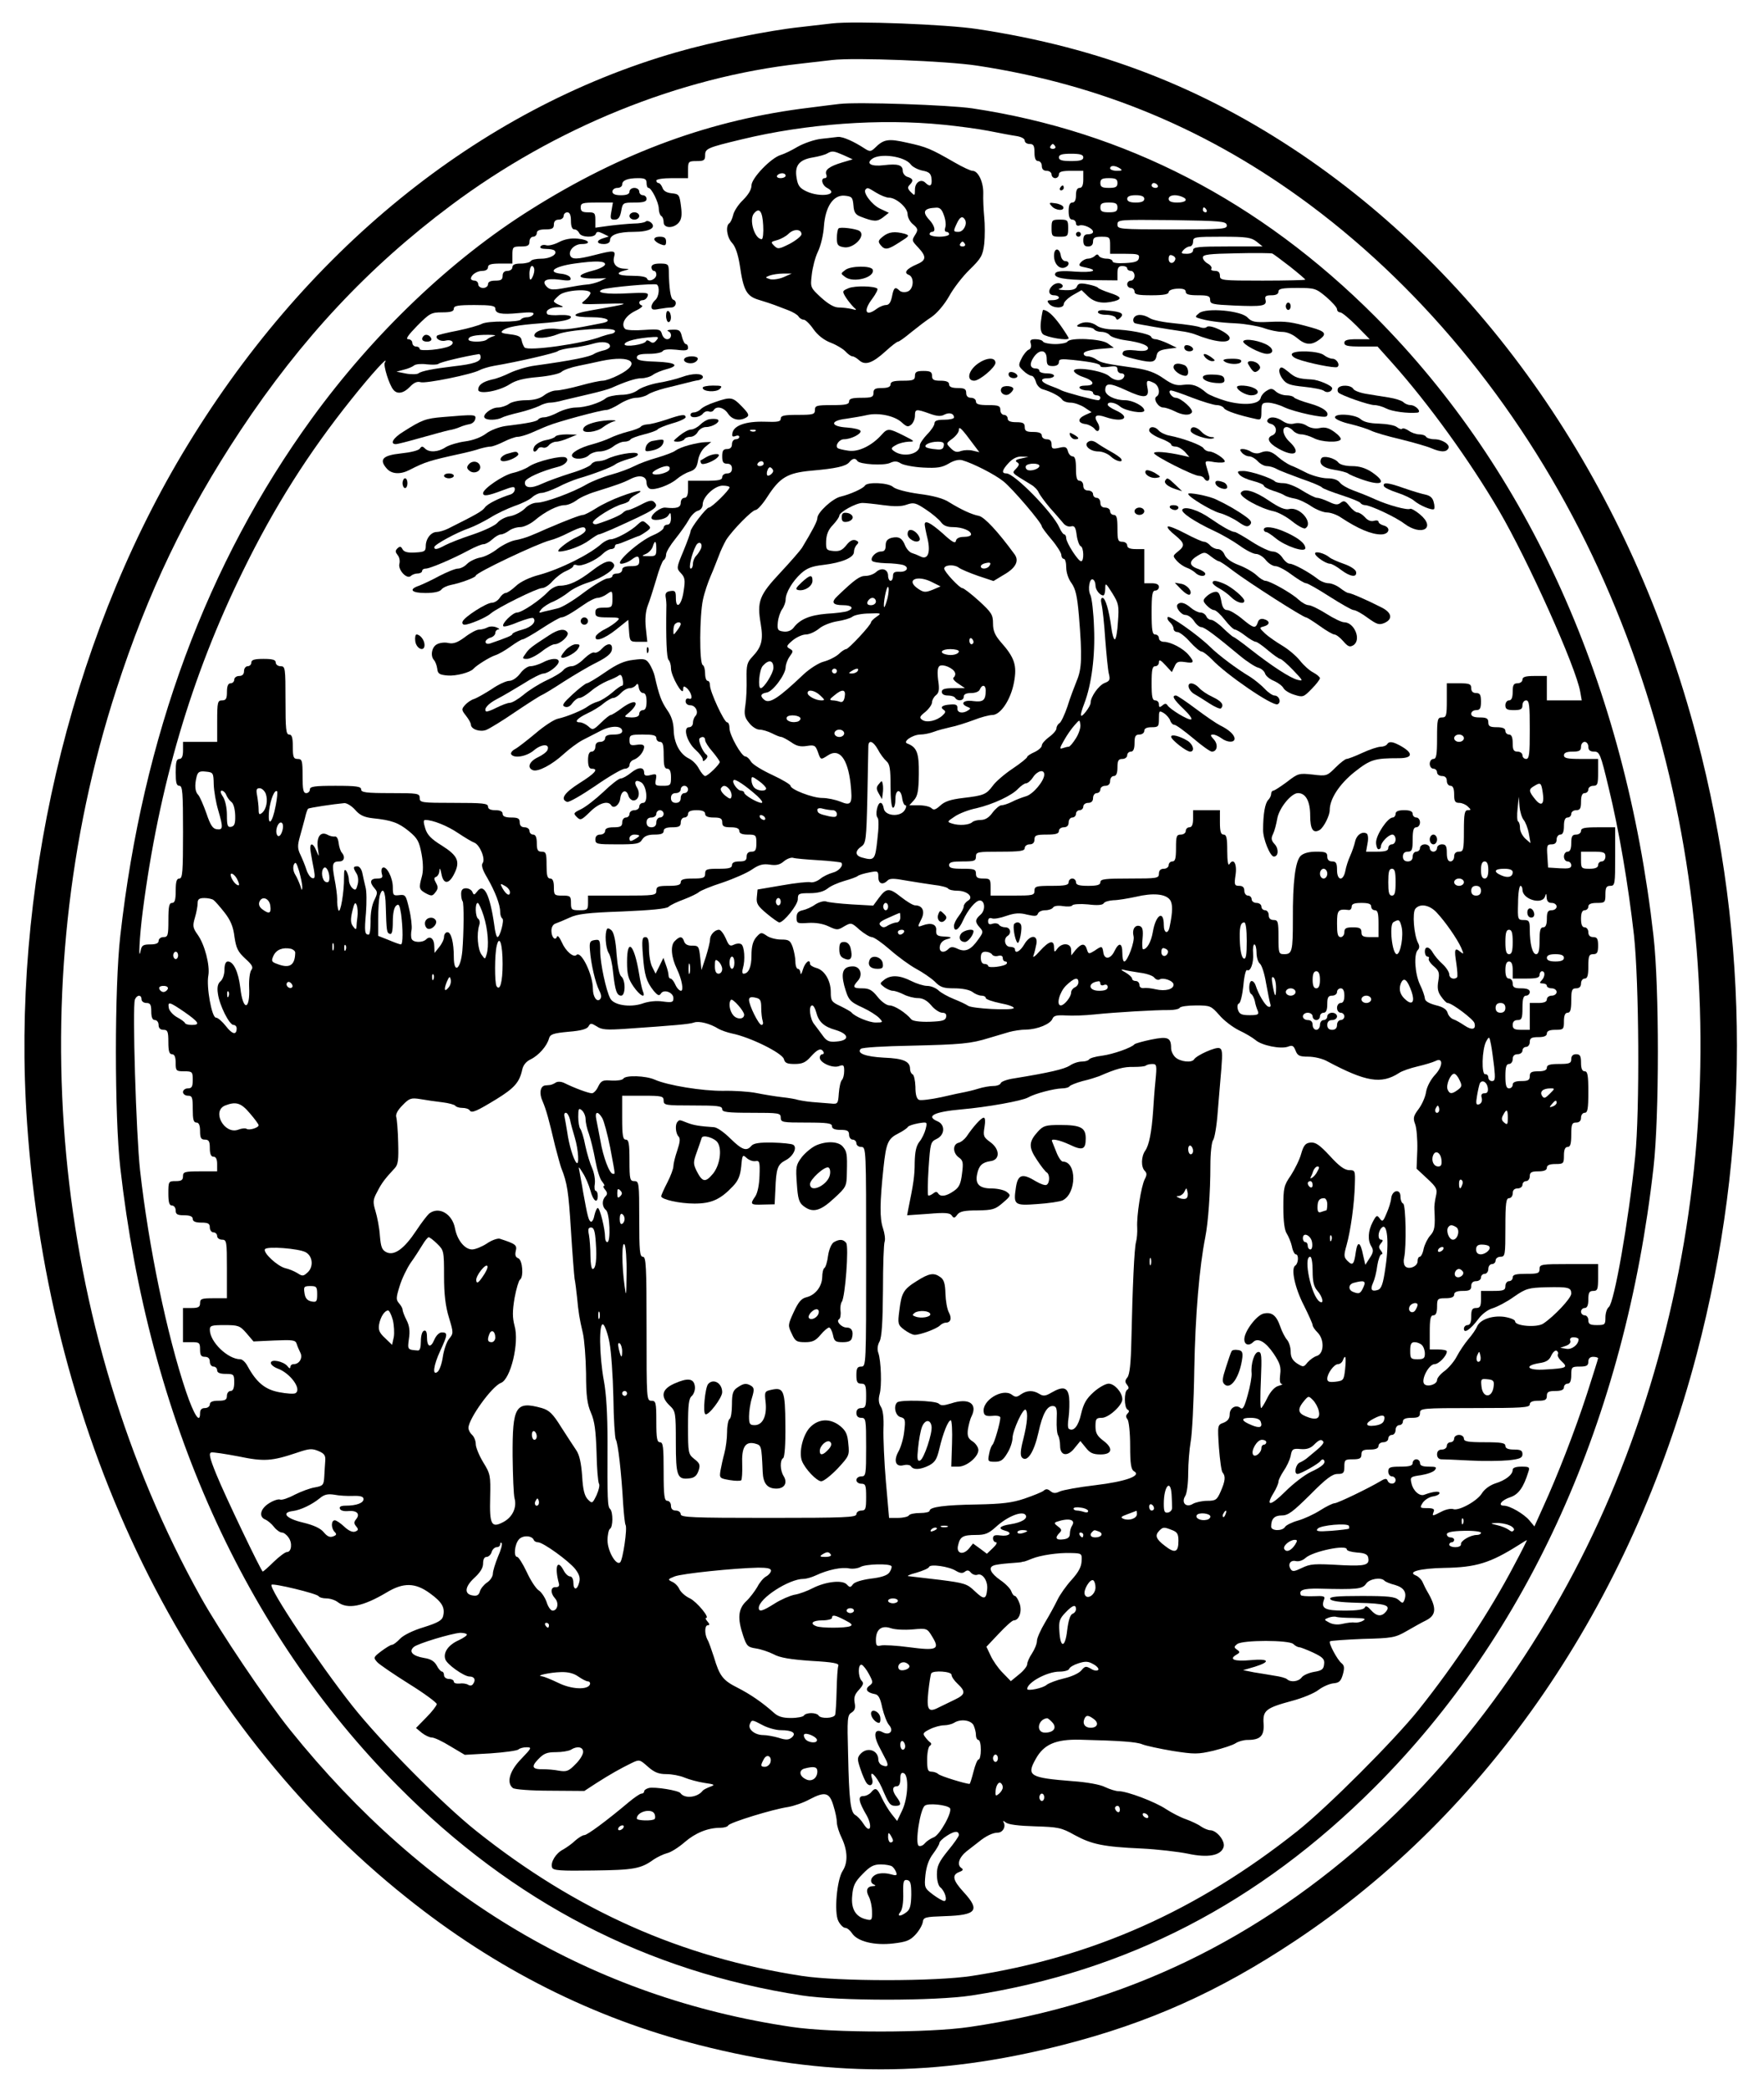 <?xml version="1.0" encoding="UTF-8" standalone="no"?> <svg xmlns="http://www.w3.org/2000/svg" version="1.0" width="723pt" height="856pt" viewBox="0 0 723 856" preserveAspectRatio="xMidYMid meet"><g transform="translate(0,856) scale(0.1,-0.1)" fill="#000000" stroke="none"><path d="M3410 8464 c-19 -2 -78 -9 -130 -15 -132 -14 -362 -61 -507 -103 -814 -234 -1532 -818 -2026 -1646 -466 -782 -702 -1796 -636 -2742 89 -1302 657 -2459 1558 -3176 364 -291 763 -492 1196 -602 521 -133 969 -133 1490 0 353 90 639 218 952 426 793 526 1377 1378 1647 2404 220 835 220 1695 0 2530 -267 1012 -842 1860 -1619 2387 -409 276 -827 438 -1330 514 -124 19 -503 34 -595 23z m595 -173 c507 -77 953 -264 1366 -572 478 -357 879 -855 1155 -1435 547 -1151 591 -2546 117 -3747 -225 -573 -579 -1097 -998 -1480 -490 -447 -1035 -710 -1670 -803 -168 -25 -562 -25 -730 0 -812 120 -1501 527 -2055 1216 -102 127 -289 405 -367 545 -613 1100 -743 2497 -346 3720 129 398 283 720 508 1060 250 377 525 671 864 924 427 319 936 525 1431 580 52 6 111 13 130 15 92 11 471 -4 595 -23z"></path><path d="M3440 8134 c-19 -2 -73 -9 -120 -15 -402 -48 -772 -183 -1145 -418 -327 -205 -645 -509 -897 -856 -429 -591 -693 -1302 -785 -2120 -24 -210 -24 -740 0 -950 116 -1026 508 -1900 1139 -2535 471 -475 1019 -759 1655 -857 150 -23 546 -23 696 0 635 98 1176 378 1651 853 630 629 1027 1511 1143 2539 24 210 24 740 0 950 -116 1027 -510 1904 -1140 2537 -474 475 -1026 760 -1652 854 -96 14 -472 27 -545 18z m426 -85 c60 -6 143 -17 184 -25 41 -8 92 -18 113 -21 22 -3 37 -11 37 -19 0 -8 9 -14 20 -14 16 0 20 -7 20 -35 0 -24 5 -35 15 -35 8 0 15 -9 15 -20 0 -13 7 -20 20 -20 11 0 20 -7 20 -15 0 -8 7 -15 15 -15 8 0 15 7 15 15 0 11 12 15 50 15 l50 0 0 -35 c0 -24 -5 -35 -15 -35 -10 0 -15 -10 -15 -30 0 -20 -5 -30 -15 -30 -10 0 -15 -11 -15 -35 0 -24 5 -35 15 -35 8 0 15 -7 15 -15 0 -8 6 -12 14 -9 17 6 56 -12 56 -26 0 -6 -9 -10 -20 -10 -15 0 -20 -7 -20 -25 0 -18 5 -25 20 -25 13 0 20 7 20 20 0 16 7 20 35 20 33 0 35 -2 35 -35 l0 -35 61 0 c52 0 60 -2 57 -17 -2 -14 -15 -19 -56 -21 -32 -2 -52 1 -52 7 0 6 -11 11 -24 11 -14 0 -28 5 -32 11 -4 8 -9 8 -17 0 -6 -6 -19 -11 -28 -11 -9 0 -22 -7 -29 -15 -11 -13 -8 -16 19 -21 58 -12 31 -22 -43 -17 -49 4 -75 2 -80 -6 -12 -19 33 -28 147 -29 l107 -1 0 30 c0 22 5 29 20 29 11 0 20 -4 20 -10 0 -5 7 -10 15 -10 8 0 15 -9 15 -20 0 -11 -7 -20 -15 -20 -8 0 -15 -7 -15 -15 0 -8 7 -15 15 -15 8 0 15 -7 15 -15 0 -12 14 -15 70 -15 49 0 70 4 70 13 0 7 15 13 35 14 25 1 35 -3 35 -13 0 -10 13 -14 50 -14 42 0 50 -3 50 -19 0 -17 10 -19 98 -23 116 -5 135 -2 129 23 -4 15 1 19 24 19 19 0 29 5 29 15 0 12 15 15 76 15 72 0 77 -1 120 -37 24 -21 44 -43 44 -50 0 -7 6 -13 13 -13 7 0 37 -25 67 -55 l54 -55 -52 0 c-40 0 -52 -4 -52 -15 0 -12 14 -15 68 -15 l68 0 60 -67 c150 -168 318 -401 437 -604 120 -205 318 -646 334 -745 l6 -34 -72 0 -71 0 0 50 0 50 -50 0 c-38 0 -50 -4 -50 -15 0 -8 -9 -15 -20 -15 -16 0 -20 -7 -20 -35 0 -24 -5 -35 -15 -35 -8 0 -15 -9 -15 -20 0 -16 7 -20 35 -20 28 0 35 4 35 20 0 11 7 20 15 20 13 0 15 -20 15 -120 0 -100 -2 -120 -15 -120 -8 0 -15 7 -15 15 0 8 -9 15 -20 15 -16 0 -20 7 -20 35 0 24 -5 35 -15 35 -8 0 -15 7 -15 15 0 10 -11 15 -35 15 -28 0 -35 4 -35 20 0 16 -7 20 -35 20 -24 0 -35 5 -35 15 0 8 9 15 20 15 16 0 20 7 20 35 0 28 -4 35 -20 35 -13 0 -20 7 -20 20 0 17 -7 20 -50 20 l-50 0 0 -70 c0 -63 -2 -70 -20 -70 -18 0 -20 -7 -20 -85 0 -69 -3 -85 -15 -85 -8 0 -15 -9 -15 -20 0 -11 7 -20 15 -20 8 0 15 -7 15 -15 0 -8 9 -15 20 -15 13 0 20 -7 20 -20 0 -11 7 -20 15 -20 10 0 15 -11 15 -35 0 -29 4 -35 21 -35 11 0 27 -7 35 -15 14 -13 14 -15 0 -15 -13 0 -16 -14 -16 -85 0 -78 -2 -85 -20 -85 -13 0 -20 -7 -20 -20 0 -11 -7 -20 -15 -20 -10 0 -15 11 -15 35 0 28 -4 35 -20 35 -11 0 -20 -7 -20 -15 0 -8 -7 -15 -15 -15 -8 0 -15 7 -15 15 0 8 -9 15 -20 15 -11 0 -20 -7 -20 -15 0 -8 -7 -15 -15 -15 -8 0 -15 -9 -15 -20 0 -13 -7 -20 -20 -20 -13 0 -20 7 -20 20 0 13 7 20 20 20 17 0 20 7 20 50 0 38 4 50 15 50 8 0 15 9 15 20 0 11 -7 20 -15 20 -8 0 -15 7 -15 15 0 10 -11 15 -35 15 -24 0 -35 -5 -35 -15 0 -8 -6 -15 -12 -15 -21 -1 -68 -71 -68 -102 0 -15 5 -28 10 -28 6 0 10 5 10 12 0 16 31 48 47 48 7 0 13 -9 13 -20 0 -11 -7 -20 -15 -20 -8 0 -15 -7 -15 -15 0 -11 -12 -15 -45 -15 l-46 0 6 34 c4 19 2 36 -3 40 -18 11 -42 -5 -48 -33 -3 -14 -12 -40 -20 -58 -8 -17 -17 -45 -20 -62 -9 -44 -34 -40 -34 4 0 28 -4 35 -20 35 -13 0 -20 7 -20 20 0 17 -7 20 -45 20 -30 0 -52 -6 -64 -17 -22 -22 -33 -107 -32 -261 0 -129 -3 -142 -35 -142 -23 0 -24 3 -24 70 0 63 -2 70 -20 70 -13 0 -20 7 -20 20 0 11 -7 20 -15 20 -8 0 -15 7 -15 15 0 8 -9 15 -20 15 -11 0 -20 7 -20 15 0 8 -7 15 -15 15 -8 0 -15 9 -15 20 0 14 -7 20 -21 20 -19 0 -21 4 -15 44 7 46 -8 72 -25 45 -5 -9 -9 11 -9 54 0 53 -3 67 -15 67 -11 0 -15 12 -15 50 l0 50 -55 0 -55 0 0 -35 c0 -24 -5 -35 -15 -35 -8 0 -15 -7 -15 -15 0 -8 -9 -15 -20 -15 -18 0 -20 -7 -20 -55 0 -42 -3 -55 -15 -55 -8 0 -15 -7 -15 -15 0 -8 -9 -15 -20 -15 -13 0 -20 -7 -20 -20 0 -19 -7 -20 -120 -20 -100 0 -120 -2 -120 -15 0 -11 -12 -15 -50 -15 -38 0 -50 4 -50 15 0 8 -7 15 -15 15 -8 0 -15 -7 -15 -15 0 -12 -14 -15 -70 -15 -63 0 -70 -2 -70 -20 0 -19 -7 -20 -90 -20 l-90 0 0 35 c0 32 -2 35 -30 35 -23 0 -30 4 -30 20 0 18 -7 20 -55 20 -42 0 -55 3 -55 15 0 12 13 15 55 15 48 0 55 2 55 20 0 19 7 20 100 20 82 0 100 3 100 15 0 8 9 15 20 15 13 0 20 7 20 20 0 17 7 20 50 20 38 0 50 4 50 15 0 8 9 15 20 15 13 0 20 7 20 20 0 11 7 20 15 20 8 0 15 7 15 15 0 8 7 15 15 15 8 0 15 7 15 15 0 8 9 15 20 15 13 0 20 7 20 20 0 11 7 20 15 20 8 0 15 7 15 15 0 8 9 15 20 15 13 0 20 7 20 20 0 11 7 20 15 20 10 0 15 11 15 35 0 28 4 35 20 35 11 0 20 7 20 15 0 8 7 15 15 15 10 0 15 11 15 35 0 28 4 35 20 35 11 0 20 7 20 15 0 10 10 15 30 15 28 0 30 3 30 35 0 33 1 34 20 23 11 -7 23 -21 26 -30 3 -10 11 -18 17 -18 7 0 41 -25 77 -55 35 -30 70 -55 77 -55 22 0 27 29 8 50 -15 16 -15 20 -3 20 8 0 23 -7 34 -15 24 -18 54 -19 54 -2 0 16 -23 37 -60 55 -14 7 -58 37 -98 67 -40 30 -77 55 -82 55 -19 0 -10 -16 31 -55 23 -22 37 -41 31 -43 -12 -4 -86 41 -97 58 -5 8 -11 8 -21 -1 -11 -9 -14 -8 -14 5 0 9 -7 16 -15 16 -12 0 -15 14 -15 70 0 56 3 70 15 70 8 0 15 7 15 16 0 13 7 10 27 -12 l26 -28 11 23 c8 19 15 22 43 18 37 -6 40 -1 15 29 -22 27 -74 54 -102 54 -11 0 -20 7 -20 15 0 8 -7 15 -15 15 -12 0 -15 17 -15 90 0 73 3 90 15 90 8 0 15 7 15 15 0 10 -10 15 -30 15 l-30 0 0 70 0 70 -35 0 c-24 0 -35 5 -35 15 0 8 -9 15 -20 15 -18 0 -20 7 -20 55 0 42 -3 55 -15 55 -8 0 -15 7 -15 15 0 8 -9 15 -20 15 -13 0 -20 7 -20 20 0 11 -7 20 -15 20 -8 0 -15 7 -15 15 0 8 -9 15 -20 15 -13 0 -20 7 -20 20 0 11 -7 20 -15 20 -11 0 -15 12 -15 50 0 36 -4 50 -14 50 -7 0 -16 9 -19 21 -5 18 -11 20 -36 14 -27 -6 -31 -4 -31 14 0 14 -6 21 -20 21 -11 0 -20 7 -20 15 0 10 -11 15 -35 15 -28 0 -35 4 -35 20 0 16 -7 20 -35 20 -24 0 -35 5 -35 15 0 8 -7 15 -15 15 -8 0 -15 9 -15 20 0 17 -7 20 -50 20 -38 0 -50 4 -50 15 0 8 -9 15 -20 15 -13 0 -20 7 -20 20 0 16 -7 20 -35 20 -24 0 -35 5 -35 15 0 10 -11 15 -35 15 -28 0 -35 4 -35 20 0 16 -7 20 -35 20 -28 0 -35 -4 -35 -20 0 -17 -7 -20 -50 -20 -38 0 -50 -4 -50 -15 0 -10 -11 -15 -35 -15 -28 0 -35 -4 -35 -20 0 -17 -7 -20 -50 -20 -38 0 -50 -4 -50 -15 0 -12 -14 -15 -70 -15 -63 0 -70 -2 -70 -20 0 -18 -7 -20 -70 -20 -56 0 -70 -3 -70 -15 0 -13 -12 -15 -67 -13 -75 2 -125 -15 -131 -46 -3 -14 0 -17 12 -13 9 4 16 2 16 -3 0 -6 -7 -10 -15 -10 -8 0 -15 -9 -15 -20 0 -13 -7 -20 -20 -20 -16 0 -20 -7 -20 -30 0 -23 4 -30 20 -30 13 0 20 -7 20 -20 0 -13 -7 -20 -20 -20 -11 0 -20 -7 -20 -15 0 -12 -14 -15 -70 -15 l-70 0 0 -35 c0 -24 -5 -35 -15 -35 -8 0 -15 -9 -15 -20 0 -20 -17 -25 -63 -20 -19 2 -57 -26 -57 -42 0 -16 59 -8 69 10 9 14 10 13 11 -10 0 -18 -5 -28 -15 -28 -8 0 -15 -6 -15 -12 0 -7 -19 -21 -43 -31 -56 -23 -161 -116 -131 -117 11 0 29 7 40 15 26 20 34 19 34 -5 0 -16 -7 -20 -35 -20 -24 0 -35 -5 -35 -15 0 -8 -9 -15 -20 -15 -11 0 -20 -4 -20 -10 0 -5 -9 -10 -19 -10 -11 0 -55 -26 -98 -58 -43 -33 -91 -62 -108 -65 -16 -4 -41 -10 -55 -13 -23 -7 -24 -6 -11 10 8 9 30 24 49 31 18 8 46 25 62 38 15 13 52 31 81 40 62 20 116 58 105 75 -13 21 -38 13 -90 -27 -56 -43 -94 -61 -132 -61 -14 0 -35 -11 -48 -25 -32 -34 -107 -85 -127 -85 -18 0 -65 -47 -56 -56 3 -4 31 4 61 17 31 12 59 20 62 16 14 -14 -7 -37 -45 -47 -23 -6 -41 -14 -41 -18 0 -6 -25 -16 -92 -39 -11 -3 -18 0 -18 7 0 6 9 14 20 17 11 3 20 12 20 19 0 8 6 14 13 15 6 0 3 4 -8 8 -11 5 -28 5 -37 0 -9 -5 -25 -9 -35 -9 -10 0 -36 -14 -58 -31 -30 -22 -46 -28 -67 -24 -15 4 -36 1 -47 -5 -22 -11 -28 -49 -12 -65 5 -6 11 -21 13 -35 2 -21 9 -25 42 -28 34 -3 92 12 106 27 13 15 68 49 90 56 13 4 41 20 63 36 22 16 44 29 49 29 5 0 41 20 79 45 38 25 74 45 79 45 13 0 42 17 94 53 21 15 46 27 55 27 9 0 27 7 39 16 21 15 22 14 22 -20 0 -34 -2 -36 -35 -36 -28 0 -35 -4 -35 -20 0 -17 7 -20 52 -20 47 0 51 -2 37 -15 -9 -9 -31 -24 -49 -33 -19 -9 -36 -23 -38 -29 -8 -26 34 -12 83 27 l50 40 3 -45 c3 -44 4 -45 39 -45 l36 0 -6 56 c-4 37 -1 69 8 93 8 20 23 68 35 108 11 40 25 75 30 78 6 3 10 14 10 23 0 10 17 38 38 64 20 25 45 60 55 78 9 17 26 34 37 37 12 3 20 14 20 26 0 31 49 77 82 77 15 0 28 -3 28 -7 0 -11 -73 -83 -85 -83 -11 -1 -75 -84 -75 -98 0 -5 -13 -41 -29 -80 -29 -69 -29 -71 -10 -91 16 -17 18 -28 11 -72 -8 -59 -32 -80 -32 -29 0 27 -3 31 -22 28 -17 -2 -22 -9 -20 -23 2 -11 4 -31 3 -45 -2 -126 1 -206 9 -214 6 -6 10 -21 10 -35 0 -31 49 -117 50 -87 0 15 3 16 14 7 20 -17 28 -51 10 -44 -8 3 -14 -1 -14 -11 0 -9 8 -16 19 -16 22 0 36 -29 21 -44 -5 -5 -10 -18 -10 -28 0 -10 -7 -18 -16 -18 -26 0 -9 -60 26 -92 17 -15 30 -33 30 -39 0 -10 3 -10 12 -1 9 9 9 15 3 20 -15 10 -35 59 -28 66 11 10 23 7 23 -7 0 -7 13 -28 30 -47 16 -19 29 -38 30 -42 0 -10 -49 -58 -60 -58 -5 0 -16 13 -25 29 -8 17 -27 36 -42 43 -37 18 -61 64 -62 117 -1 31 -9 57 -27 82 -23 34 -33 59 -51 139 -3 14 -13 36 -21 49 -14 21 -21 23 -66 17 -37 -4 -67 -17 -116 -51 -36 -25 -70 -45 -75 -45 -6 -1 -32 -21 -58 -45 -39 -36 -46 -46 -32 -51 10 -4 22 1 31 15 8 11 21 21 29 21 8 0 29 13 47 28 18 16 49 34 68 42 19 7 40 17 46 22 8 6 13 0 16 -17 3 -14 2 -25 -3 -25 -5 0 -23 -13 -41 -29 -18 -15 -44 -32 -58 -36 -14 -4 -32 -13 -40 -19 -19 -15 -86 -43 -123 -51 -16 -3 -57 -30 -92 -60 -35 -29 -73 -59 -85 -65 -11 -6 -18 -15 -15 -21 12 -18 64 -9 94 17 31 26 65 27 55 1 -3 -8 -20 -21 -39 -30 -36 -17 -46 -43 -21 -53 21 -8 78 22 126 66 23 21 58 47 77 57 19 10 53 27 76 39 43 22 87 21 87 -2 0 -9 -12 -14 -35 -14 -24 0 -35 -5 -35 -15 0 -8 -9 -15 -20 -15 -13 0 -20 -7 -20 -20 0 -11 -7 -20 -15 -20 -10 0 -15 -11 -15 -35 0 -24 5 -35 15 -35 30 0 14 -19 -50 -59 -63 -40 -80 -66 -51 -77 7 -3 59 27 115 65 56 39 111 71 122 71 10 0 19 7 19 15 0 9 8 19 18 22 21 8 41 33 42 52 0 9 -9 12 -30 9 -26 -4 -30 -1 -30 19 0 21 4 23 55 23 42 0 55 -3 55 -15 0 -8 7 -15 15 -15 12 0 15 -13 15 -55 0 -42 3 -55 15 -55 10 0 15 -11 15 -35 0 -33 -2 -35 -34 -35 -30 0 -33 2 -28 26 4 23 2 24 -22 18 -19 -5 -26 -2 -26 9 0 25 -23 25 -53 1 -16 -13 -35 -24 -43 -24 -8 0 -40 -25 -71 -55 -32 -30 -73 -62 -92 -71 -31 -15 -32 -17 -17 -32 15 -15 19 -13 54 21 36 36 74 48 87 27 10 -16 34 1 37 28 4 32 24 40 33 13 3 -12 13 -21 21 -21 21 0 29 29 15 52 -15 24 -6 36 17 22 23 -15 29 -84 8 -84 -9 0 -16 -7 -16 -15 0 -8 -9 -15 -20 -15 -11 0 -20 -7 -20 -15 0 -8 -7 -15 -15 -15 -8 0 -15 -9 -15 -20 0 -16 -7 -20 -35 -20 -24 0 -35 -5 -35 -15 0 -8 -9 -15 -20 -15 -13 0 -20 -7 -20 -20 0 -19 7 -20 90 -20 79 0 91 2 102 20 9 14 24 20 50 20 27 0 38 4 38 15 0 10 11 15 35 15 28 0 35 4 35 20 0 11 7 20 15 20 8 0 15 7 15 15 0 10 11 15 35 15 24 0 35 -5 35 -15 0 -10 11 -15 35 -15 28 0 35 -4 35 -20 0 -16 7 -20 35 -20 24 0 35 -5 35 -15 0 -10 11 -15 35 -15 33 0 35 -2 35 -35 0 -28 -4 -35 -20 -35 -13 0 -20 -7 -20 -20 0 -16 -7 -20 -30 -20 -20 0 -30 -5 -30 -15 0 -12 -13 -15 -55 -15 -48 0 -55 -2 -55 -20 0 -17 -7 -20 -50 -20 -38 0 -50 -4 -50 -15 0 -11 -12 -15 -50 -15 -43 0 -50 -3 -50 -20 0 -19 -7 -20 -140 -20 l-140 0 0 -30 c0 -28 -3 -30 -35 -30 -32 0 -35 2 -35 30 0 28 -3 30 -35 30 -33 0 -35 2 -35 35 0 24 -5 35 -15 35 -12 0 -15 13 -15 55 0 48 -2 55 -20 55 -16 0 -20 7 -20 35 0 24 -5 35 -15 35 -8 0 -15 7 -15 15 0 8 -9 15 -20 15 -13 0 -20 7 -20 20 0 16 -7 20 -35 20 -24 0 -35 5 -35 15 0 10 -10 15 -30 15 -20 0 -30 5 -30 15 0 13 -22 15 -140 15 -133 0 -140 1 -140 20 0 19 -7 20 -120 20 -100 0 -120 3 -120 15 0 12 -18 15 -105 15 -87 0 -105 -3 -105 -15 0 -8 -7 -15 -15 -15 -12 0 -15 14 -15 70 0 63 -2 70 -20 70 -17 0 -20 7 -20 50 0 38 -4 50 -15 50 -13 0 -15 22 -15 140 0 133 -1 140 -20 140 -11 0 -20 7 -20 15 0 11 -12 15 -50 15 -38 0 -50 -4 -50 -15 0 -8 -7 -15 -15 -15 -8 0 -15 -9 -15 -20 0 -13 -7 -20 -20 -20 -11 0 -20 -7 -20 -15 0 -8 -7 -15 -15 -15 -10 0 -15 -11 -15 -35 0 -28 -4 -35 -20 -35 -18 0 -20 -7 -20 -85 l0 -85 -70 0 -70 0 0 -35 c0 -24 -5 -35 -15 -35 -12 0 -15 -13 -15 -55 0 -42 3 -55 15 -55 13 0 15 -28 15 -190 0 -162 -2 -190 -15 -190 -11 0 -15 -12 -15 -50 0 -38 -4 -50 -15 -50 -12 0 -15 -14 -15 -70 0 -63 -2 -70 -20 -70 -11 0 -20 -7 -20 -15 0 -10 -10 -15 -34 -15 -28 0 -35 -4 -39 -22 -11 -60 -6 52 8 159 66 510 198 960 410 1392 129 264 269 485 446 706 82 103 156 184 136 149 -7 -11 18 -91 35 -111 16 -20 42 -15 68 12 16 17 30 23 43 19 21 -7 211 32 242 49 11 6 38 14 60 18 96 16 251 52 261 60 6 5 33 11 60 14 27 3 66 11 86 17 38 11 68 6 68 -11 0 -6 -12 -14 -27 -17 -16 -4 -32 -10 -38 -14 -17 -12 -90 -27 -242 -48 -32 -4 -77 -18 -101 -29 -24 -12 -57 -25 -75 -28 -38 -9 -57 -22 -57 -42 0 -21 86 -6 130 23 25 16 57 24 115 29 44 4 87 13 96 21 8 8 40 19 70 25 30 6 72 15 94 20 124 26 167 -9 70 -58 -25 -13 -54 -23 -65 -23 -11 0 -53 -9 -92 -20 -40 -11 -84 -20 -98 -20 -14 0 -36 -9 -50 -20 -17 -13 -41 -20 -75 -20 -28 0 -59 -7 -69 -15 -11 -8 -32 -15 -46 -15 -27 0 -66 -31 -53 -43 9 -10 50 -9 71 2 9 5 41 14 71 21 29 7 65 19 80 26 14 8 34 14 45 14 10 0 35 4 55 10 20 5 68 16 106 25 39 9 79 20 90 25 58 26 100 40 124 40 15 0 36 6 47 14 11 8 36 18 55 23 57 15 39 28 -43 31 -60 2 -78 6 -78 17 0 11 13 15 49 15 28 0 53 5 57 11 4 7 24 9 55 6 39 -5 49 -3 49 8 0 8 -4 15 -9 15 -5 0 -12 14 -16 30 -6 26 -11 30 -38 29 -18 0 -26 -3 -19 -6 18 -7 15 -33 -4 -33 -9 0 -18 10 -21 21 -6 20 -11 21 -74 17 -37 -3 -72 -1 -77 4 -19 19 0 53 40 73 22 10 35 21 29 23 -16 5 -14 22 3 22 8 0 17 7 20 16 6 15 -3 16 -83 12 -84 -5 -136 3 -101 16 24 9 213 26 222 20 13 -9 9 -51 -7 -64 -8 -7 -15 -19 -15 -27 0 -12 7 -14 31 -9 17 3 40 6 50 6 20 0 26 26 8 32 -11 4 -17 48 -18 121 -1 24 -4 27 -36 27 -24 0 -35 -5 -35 -15 0 -8 5 -15 10 -15 6 0 10 -7 10 -15 0 -19 -32 -33 -38 -17 -2 8 -27 12 -65 12 -58 0 -69 12 -22 23 16 4 14 5 -6 6 -33 1 -50 21 -42 49 7 27 -2 27 -80 7 -71 -18 -93 -19 -100 -2 -8 21 18 47 47 47 42 0 30 18 -16 22 -27 3 -54 -2 -77 -14 -19 -10 -43 -16 -52 -13 -10 3 -20 1 -24 -5 -4 -6 5 -10 23 -10 16 0 32 -3 35 -7 14 -14 -17 -33 -54 -33 -21 0 -41 -4 -44 -10 -3 -5 -22 -10 -41 -10 -24 0 -34 -5 -34 -15 0 -8 -9 -15 -20 -15 -13 0 -20 -7 -20 -20 0 -16 -7 -20 -30 -20 -20 0 -30 -5 -30 -15 0 -8 -9 -15 -20 -15 -11 0 -20 7 -20 15 0 8 -7 15 -15 15 -8 0 -15 4 -15 8 0 15 24 32 47 32 14 0 23 6 23 15 0 11 12 15 50 15 l50 0 0 35 c0 33 2 35 35 35 28 0 35 4 35 20 0 11 7 20 15 20 8 0 15 7 15 15 0 10 11 15 35 15 28 0 35 4 35 20 0 13 7 20 20 20 11 0 20 7 20 15 0 8 7 15 15 15 10 0 15 -11 15 -35 0 -23 5 -35 14 -35 8 0 16 -7 20 -15 7 -18 63 -20 68 -3 4 10 10 10 29 1 l24 -12 -22 -7 c-31 -9 -29 -24 2 -24 15 0 25 6 25 15 0 23 34 35 98 35 64 0 95 17 69 39 -8 6 -17 7 -21 3 -4 -4 -27 -8 -49 -8 -23 -1 -68 -5 -99 -9 l-58 -8 0 32 c0 28 -3 31 -30 31 -23 0 -30 4 -30 20 0 18 7 20 66 20 l66 0 -6 -35 c-6 -31 -4 -35 13 -35 15 0 22 9 27 35 6 34 7 35 55 35 37 0 49 4 49 15 0 8 -7 15 -15 15 -8 0 -15 7 -15 15 0 8 -9 15 -20 15 -11 0 -20 -7 -20 -15 0 -10 -11 -15 -35 -15 -24 0 -35 5 -35 15 0 8 9 15 20 15 11 0 20 6 20 14 0 17 22 26 66 26 27 0 34 -4 34 -20 0 -11 3 -20 8 -20 12 0 42 -60 42 -85 0 -13 5 -27 10 -30 6 -3 10 -15 10 -26 0 -25 41 -26 62 -1 11 13 14 30 9 67 -6 47 -8 50 -38 53 -21 2 -34 10 -38 23 -4 10 -11 19 -16 19 -5 0 -9 5 -9 10 0 6 28 10 65 10 l65 0 0 35 c0 33 2 35 35 35 30 0 35 3 35 24 0 27 8 31 150 65 264 64 568 86 826 60z m459 -89 c3 -5 -1 -10 -10 -10 -9 0 -13 5 -10 10 3 6 8 10 10 10 2 0 7 -4 10 -10z m115 -45 c0 -11 -12 -15 -50 -15 -38 0 -50 4 -50 15 0 11 12 15 50 15 38 0 50 -4 50 -15z m150 -45 c12 -8 9 -10 -12 -10 -16 0 -28 5 -28 10 0 13 20 13 40 0z m-10 -60 c0 -16 -7 -20 -35 -20 -28 0 -35 4 -35 20 0 16 7 20 35 20 28 0 35 -4 35 -20z m165 -10 c3 -5 -1 -10 -9 -10 -9 0 -16 5 -16 10 0 6 4 10 9 10 6 0 13 -4 16 -10z m-55 -55 c0 -10 -11 -15 -35 -15 -24 0 -35 5 -35 15 0 10 11 15 35 15 24 0 35 -5 35 -15z m154 9 c28 -11 17 -24 -19 -24 -24 0 -35 5 -35 15 0 15 26 20 54 9z m-264 -44 c0 -16 -7 -20 -35 -20 -28 0 -35 4 -35 20 0 16 7 20 35 20 28 0 35 -4 35 -20z m365 -10 c3 -5 1 -10 -4 -10 -6 0 -11 5 -11 10 0 6 2 10 4 10 3 0 8 -4 11 -10z m83 -62 c3 -17 -13 -18 -222 -18 -220 0 -226 1 -226 20 0 20 5 20 222 18 203 -3 223 -5 226 -20z m122 -68 l25 -20 -142 0 c-120 0 -143 -2 -143 -15 0 -10 -10 -15 -26 -15 -22 0 -25 2 -14 15 7 8 19 15 26 15 8 0 14 9 14 20 0 19 7 20 118 20 101 0 120 -3 142 -20z m138 -103 c34 -27 62 -51 62 -53 0 -2 -79 -4 -175 -4 -168 0 -175 1 -175 20 0 14 -7 20 -21 20 -11 0 -18 4 -14 9 3 6 -4 15 -15 21 -11 6 -20 17 -20 25 0 12 26 15 138 17 75 2 142 1 147 -1 6 -3 38 -27 73 -54z m-471 30 c-6 -20 -27 -19 -27 2 0 14 5 19 15 14 9 -3 14 -10 12 -16z m-2337 -20 c0 -7 -22 -19 -50 -26 -77 -20 -65 -35 25 -32 l30 1 -25 -12 c-14 -6 -38 -13 -55 -14 -16 -1 -57 -8 -89 -14 -49 -9 -62 -8 -74 4 -25 25 -5 37 50 30 41 -6 50 -4 46 7 -2 8 -19 15 -36 17 -62 6 -32 30 53 42 86 12 125 11 125 -3z m-290 -24 c0 -10 -5 -25 -10 -33 -7 -11 -10 -7 -10 18 0 17 5 32 10 32 6 0 10 -8 10 -17z m230 -94 c0 -6 -10 -19 -22 -29 -23 -18 -21 -18 82 -15 110 3 108 2 -58 -27 -87 -15 -84 -28 5 -28 61 0 86 -15 41 -24 -119 -24 -152 -28 -185 -24 -45 6 -93 -8 -93 -27 0 -15 56 -11 95 5 44 19 227 31 235 15 3 -5 -4 -11 -15 -13 -11 -2 -29 -7 -40 -11 -72 -29 -299 -61 -315 -45 -4 5 -10 18 -12 29 -2 15 -13 21 -47 25 -35 4 -41 7 -30 16 17 14 61 22 154 29 90 7 125 14 125 26 0 6 -20 9 -45 8 -24 -2 -47 0 -51 3 -12 13 8 28 39 29 29 0 30 1 10 9 -13 5 -23 12 -23 16 0 3 10 14 23 25 25 21 127 27 127 8z m-390 -63 c0 -21 23 -26 96 -19 50 5 65 3 60 -5 -4 -7 -16 -12 -26 -12 -10 0 -21 -4 -25 -9 -3 -6 -36 -9 -73 -9 -37 1 -76 -3 -87 -9 -11 -6 -56 -19 -100 -28 -43 -8 -81 -18 -83 -20 -11 -11 13 -26 33 -21 29 7 42 -10 18 -22 -27 -14 -123 -23 -123 -12 0 6 -7 10 -15 10 -8 0 -15 7 -15 15 0 8 -8 15 -17 15 -12 0 0 17 37 55 51 51 57 55 102 55 36 0 48 4 48 15 0 12 16 15 85 15 66 0 85 -3 85 -14z m-5 -113 c-11 -3 -24 -9 -29 -14 -13 -12 -76 -12 -76 0 0 13 26 19 80 19 25 0 36 -2 25 -5z m665 -18 c-9 -11 -16 -12 -25 -5 -8 6 -15 7 -17 2 -5 -14 -88 -26 -88 -13 0 13 53 26 119 30 20 1 22 -1 11 -14z m-720 -69 c0 -18 -29 -28 -110 -37 -83 -10 -132 -19 -145 -29 -5 -4 -28 -5 -50 -1 l-40 8 30 8 c17 4 36 12 43 18 7 5 30 7 51 4 22 -2 43 -2 48 2 7 7 108 31 166 40 4 0 7 -5 7 -13z m1840 -231 c30 -11 47 -12 61 -4 20 10 39 5 39 -12 0 -5 -18 -9 -40 -9 -28 0 -40 -4 -40 -15 0 -8 -13 -28 -30 -45 -16 -17 -30 -37 -30 -45 0 -37 -70 -52 -108 -22 -11 8 -9 13 10 23 13 8 36 13 52 14 27 0 26 2 -20 25 -60 30 -66 31 -90 4 -40 -45 -95 -72 -136 -66 -22 3 -42 8 -45 11 -11 11 7 36 26 36 29 0 72 22 68 34 -2 6 -27 12 -55 14 -69 4 -72 28 -4 36 26 4 64 10 85 15 48 11 115 -3 144 -31 19 -17 25 -19 38 -8 8 7 15 23 15 36 0 28 4 29 60 9z m182 -129 l22 -29 -26 6 c-15 4 -36 3 -49 -1 -17 -7 -27 -4 -42 11 -20 20 -20 20 6 39 15 11 27 27 27 36 0 18 11 7 62 -62z m-895 58 c-3 -3 -12 -4 -19 -1 -8 3 -5 6 6 6 11 1 17 -2 13 -5z m771 -61 c-2 -14 -11 -17 -33 -14 -17 1 -34 5 -39 8 -13 9 16 23 47 23 22 0 28 -4 25 -17z m317 -52 c-21 -4 -26 -9 -17 -15 11 -6 10 -12 -3 -26 -18 -20 -24 -14 61 -66 14 -8 28 -23 31 -32 4 -9 25 -38 47 -64 23 -25 47 -54 55 -63 7 -9 21 -15 31 -12 14 4 19 -4 23 -37 3 -22 11 -42 16 -44 13 -4 15 -62 2 -62 -12 0 -61 76 -61 95 0 8 -4 15 -8 15 -4 0 -13 12 -20 28 -26 60 -184 222 -217 222 -21 0 -19 13 10 44 16 17 34 26 52 25 l28 -1 -30 -7z m-671 -10 c9 -14 108 -20 134 -8 17 8 29 8 44 -2 12 -7 53 -15 91 -17 58 -3 77 0 105 16 21 13 42 18 56 14 45 -13 133 -58 168 -86 37 -29 158 -171 158 -185 0 -4 18 -28 40 -54 22 -26 40 -55 40 -63 0 -9 5 -16 10 -16 6 0 10 -16 10 -35 0 -21 9 -48 22 -65 16 -23 23 -51 30 -132 14 -170 12 -219 -9 -268 -10 -25 -28 -72 -38 -105 -11 -33 -26 -64 -32 -68 -7 -4 -13 -14 -13 -22 0 -7 -13 -23 -30 -35 -16 -12 -30 -27 -30 -35 0 -7 -13 -19 -30 -27 -16 -7 -30 -16 -30 -20 0 -4 -27 -26 -60 -48 -33 -22 -70 -54 -81 -70 -27 -36 -37 -40 -122 -50 -50 -6 -75 -14 -93 -31 -19 -17 -27 -20 -36 -11 -7 7 -30 12 -52 12 l-39 0 19 21 c15 17 19 37 20 107 1 87 -8 110 -47 125 -21 7 20 36 53 37 15 0 39 5 55 11 15 6 46 14 68 19 22 4 65 18 95 29 30 12 65 21 77 21 34 0 76 63 89 134 13 69 3 101 -55 166 -23 27 -31 45 -31 75 0 36 -6 45 -57 92 -32 29 -63 53 -69 53 -11 0 -74 67 -74 80 0 15 39 18 58 5 10 -8 47 -23 81 -35 l63 -21 43 26 c49 28 63 57 43 84 -68 93 -123 152 -146 157 -31 6 -73 26 -122 56 -22 15 -66 27 -123 34 -51 7 -96 19 -106 28 -19 18 -106 22 -116 6 -7 -12 -61 -36 -99 -45 -33 -7 -96 -65 -96 -88 0 -13 -19 -49 -63 -122 -7 -11 -47 -57 -89 -102 -86 -92 -96 -117 -80 -210 11 -65 4 -94 -34 -134 -22 -23 -25 -35 -24 -90 1 -35 -1 -84 -5 -109 -6 -38 -3 -50 15 -72 12 -16 31 -28 43 -28 12 0 35 -7 51 -15 15 -8 33 -15 38 -15 5 0 23 -10 40 -21 22 -16 38 -20 64 -16 32 5 36 3 46 -24 12 -34 11 -34 42 -14 46 30 80 -13 92 -115 9 -85 4 -94 -42 -75 -20 8 -53 15 -74 15 -40 0 -130 35 -130 50 0 5 -33 25 -74 44 -41 19 -81 43 -88 55 -7 12 -17 21 -23 21 -16 0 -65 88 -65 115 0 14 -4 25 -10 25 -12 0 -70 125 -70 151 0 11 -4 19 -10 19 -5 0 -10 13 -10 29 0 17 -4 33 -10 36 -14 8 -13 201 1 267 6 29 21 73 32 98 11 25 25 62 33 82 7 20 21 49 30 65 27 42 107 123 121 123 7 0 29 24 48 54 51 79 82 98 179 107 103 9 143 18 157 35 13 16 25 18 33 5z m-384 -11 c0 -5 -7 -10 -16 -10 -8 0 -12 5 -9 10 3 6 10 10 16 10 5 0 9 -4 9 -10z m1130 -9 c0 -13 -37 -24 -50 -16 -6 4 -8 11 -5 16 8 12 55 12 55 0z m-1098 -33 c-6 -6 -14 -9 -17 -6 -3 3 -3 13 1 22 5 12 10 14 17 7 8 -8 8 -14 -1 -23z m458 -128 c45 -6 74 -6 96 2 29 10 37 8 79 -20 26 -17 54 -41 62 -52 10 -14 25 -20 49 -20 38 0 74 -15 74 -30 0 -6 -13 -10 -29 -10 -19 0 -31 -6 -33 -16 -2 -13 -15 -6 -54 30 -50 44 -74 56 -74 37 0 -5 5 -32 12 -60 13 -57 0 -87 -30 -71 -10 5 -25 11 -35 14 -9 3 -21 16 -27 30 -12 31 -26 39 -56 32 -17 -5 -24 -13 -24 -31 0 -18 -5 -25 -19 -25 -21 0 -45 -25 -37 -38 3 -5 28 -9 56 -10 28 0 60 -4 71 -7 28 -9 17 -30 -15 -28 -20 1 -26 -3 -26 -18 0 -10 -4 -19 -10 -19 -5 0 -10 9 -10 20 0 28 -27 36 -49 16 -10 -9 -29 -16 -44 -16 -23 0 -43 -14 -114 -82 -28 -26 -21 -38 23 -38 36 0 46 -13 18 -24 -9 -4 -48 -9 -86 -11 -70 -6 -110 -23 -136 -58 -9 -11 -24 -17 -40 -15 -24 3 -27 7 -24 38 2 19 10 43 18 54 8 11 14 29 14 39 0 28 28 75 63 107 24 22 46 30 91 35 76 9 126 30 126 53 0 10 5 23 12 30 9 9 7 13 -5 18 -12 4 -24 -2 -38 -20 -17 -21 -28 -26 -53 -24 -29 3 -31 5 -30 41 1 26 9 47 28 66 14 15 26 32 26 38 0 14 68 52 95 52 11 0 49 -4 85 -9z m-930 -180 c0 -27 -3 -30 -32 -29 -29 0 -30 1 -11 9 12 5 24 18 28 29 9 30 15 26 15 -9z m183 2 c-4 -9 -13 -23 -20 -30 -7 -7 -13 -22 -13 -33 0 -10 -4 -19 -9 -19 -10 0 4 61 21 93 11 22 30 13 21 -11z m1182 -71 c-8 -13 -35 -15 -35 -2 0 5 8 11 18 13 21 5 26 2 17 -11z m-232 -68 l32 -16 -33 -14 c-28 -11 -36 -11 -57 3 -57 37 -6 61 58 27z m667 -12 c0 -18 18 -41 32 -41 4 0 8 12 8 28 0 25 2 24 29 -19 26 -42 28 -51 23 -117 -2 -40 -8 -72 -13 -72 -4 0 -11 21 -14 48 -10 74 -25 122 -36 122 -7 0 -8 -10 -4 -27 4 -16 11 -80 15 -143 5 -63 11 -127 15 -142 6 -24 3 -29 -18 -37 -24 -10 -57 -56 -57 -81 0 -7 -9 -23 -20 -37 -24 -30 -26 -18 -6 34 30 78 45 196 40 311 -2 62 -9 122 -15 134 -12 23 -3 72 11 63 6 -3 10 -14 10 -24z m-852 -51 c-6 -23 -12 -39 -14 -38 -6 7 9 87 16 83 4 -3 3 -23 -2 -45z m-48 -15 c0 -8 -9 -15 -20 -15 -13 0 -18 5 -14 15 4 8 12 15 20 15 8 0 14 -7 14 -15z m3 -62 c-13 -9 -23 -19 -23 -23 0 -11 -92 -110 -102 -110 -5 0 -19 -9 -30 -20 -12 -11 -39 -25 -61 -31 -21 -5 -58 -29 -83 -52 -103 -98 -140 -122 -161 -105 -19 15 -16 26 9 30 25 3 77 73 78 103 0 11 7 31 16 44 16 22 16 24 0 33 -14 8 -13 12 13 34 16 13 40 24 54 24 14 0 38 11 54 24 15 13 49 26 74 30 26 4 54 12 63 19 9 7 40 13 69 13 49 2 51 1 30 -13z m-803 -30 c0 -5 -7 -17 -15 -27 -15 -20 -15 -20 -15 0 0 12 3 24 7 27 9 9 23 9 23 0z m1200 -74 c0 -5 -4 -9 -8 -9 -5 0 -9 7 -9 15 0 8 4 12 9 9 4 -3 8 -9 8 -15z m-60 -38 c0 -12 -29 -19 -52 -13 -31 7 -19 22 17 22 19 0 35 -4 35 -9z m-760 -68 c-1 -23 -39 -83 -52 -83 -13 0 -6 75 8 91 25 28 44 24 44 -8z m744 -19 c3 -7 0 -16 -5 -20 -6 -4 1 -14 18 -25 l28 -19 -47 0 c-36 0 -48 -4 -48 -15 0 -9 9 -15 24 -15 14 0 28 -4 31 -10 10 -15 35 -12 35 5 0 10 10 15 30 15 18 0 33 6 36 15 9 21 24 19 24 -4 0 -41 -10 -49 -51 -44 -40 6 -56 -11 -23 -24 13 -5 13 -7 2 -14 -22 -15 -46 -10 -44 9 1 13 -6 17 -28 15 -34 -2 -45 -11 -28 -22 9 -6 8 -11 -5 -23 -24 -22 -65 -31 -83 -18 -13 9 -11 14 13 33 15 13 27 30 27 39 0 8 7 22 16 29 13 10 15 24 9 63 -4 34 -2 51 6 57 15 9 56 -9 63 -27z m-484 6 c0 -5 -4 -10 -10 -10 -5 0 -10 5 -10 10 0 6 5 10 10 10 6 0 10 -4 10 -10z m85 0 c-3 -5 -14 -10 -23 -10 -15 0 -15 2 -2 10 20 13 33 13 25 0z m-879 -90 c9 0 14 -11 14 -35 0 -24 -5 -35 -15 -35 -8 0 -15 -7 -15 -15 0 -10 -10 -15 -32 -15 -28 1 -31 3 -18 13 57 46 41 70 -19 27 -22 -17 -44 -30 -48 -30 -4 0 -22 -14 -40 -32 -31 -30 -34 -31 -51 -15 -10 9 -26 17 -36 17 -25 0 -10 17 32 37 20 9 50 27 65 40 16 13 34 23 41 23 7 0 21 9 31 20 10 11 26 20 36 20 10 0 21 6 26 13 6 8 9 5 11 -10 2 -13 10 -23 18 -23z m726 -10 c19 -18 20 -20 4 -20 -23 0 -56 18 -56 30 0 17 30 11 52 -10z m100 -6 c-3 -17 -9 -23 -19 -20 -8 3 -22 6 -31 6 -14 1 -12 5 7 20 33 28 49 26 43 -6z m-181 -89 c0 -5 -7 -12 -16 -13 -23 -5 -47 6 -40 19 8 13 56 8 56 -6z m1129 -80 c-12 -19 -25 -35 -30 -35 -5 0 -16 -3 -25 -6 -13 -5 -12 1 6 32 12 22 32 50 43 62 21 24 21 24 24 3 2 -12 -6 -37 -18 -56z m-950 20 c0 -8 -9 -15 -20 -15 -11 0 -20 7 -20 15 0 8 9 15 20 15 11 0 20 -7 20 -15z m2540 -20 c0 -8 -9 -15 -20 -15 -11 0 -20 7 -20 15 0 8 9 15 20 15 11 0 20 -7 20 -15z m-2402 -46 c9 -18 25 -39 35 -48 14 -12 17 -32 17 -103 0 -52 4 -88 10 -88 6 0 10 16 10 36 0 42 23 43 28 1 2 -15 8 -27 13 -27 5 0 4 -9 -3 -20 -19 -30 -82 -24 -86 8 -2 12 -7 22 -13 22 -13 0 -23 -50 -12 -61 5 -5 5 -40 -1 -89 -9 -84 -12 -88 -63 -74 -29 8 -29 27 -3 45 19 13 21 26 25 204 2 105 4 198 4 208 1 27 20 20 39 -14z m2912 11 c0 -14 7 -20 24 -20 22 0 26 -9 59 -147 43 -176 80 -395 104 -605 21 -192 24 -722 5 -908 -28 -270 -86 -598 -108 -616 -8 -6 -14 -25 -14 -43 0 -29 -2 -31 -35 -31 -28 0 -35 4 -35 20 0 11 -7 20 -15 20 -8 0 -15 7 -15 15 0 8 7 15 15 15 10 0 15 11 15 35 0 28 4 35 20 35 18 0 20 7 20 55 l0 55 -120 0 c-113 0 -120 -1 -120 -20 0 -18 -7 -20 -55 -20 -42 0 -55 -3 -55 -15 0 -8 -7 -15 -15 -15 -8 0 -15 -9 -15 -20 0 -17 -7 -20 -50 -20 l-50 0 0 -35 c0 -28 -4 -35 -20 -35 -16 0 -20 -7 -20 -35 0 -24 -5 -35 -15 -35 -8 0 -15 -7 -15 -15 0 -22 28 -2 60 41 14 19 39 38 58 43 19 6 58 26 87 47 49 34 60 37 132 39 92 2 103 -1 103 -26 0 -19 -71 -94 -115 -123 -26 -17 -115 -10 -115 9 0 7 -20 15 -46 19 -50 6 -100 -12 -111 -42 -4 -9 -19 -32 -35 -50 -15 -18 -36 -49 -47 -70 -10 -20 -33 -47 -50 -60 -17 -12 -31 -29 -31 -37 0 -18 -39 -30 -52 -17 -16 16 18 82 42 82 17 0 50 34 50 52 0 5 -16 8 -35 8 l-35 0 0 70 c0 56 3 70 15 70 10 0 15 11 15 35 0 33 2 35 35 35 24 0 35 5 35 15 0 10 11 15 35 15 28 0 35 4 35 20 0 13 7 20 20 20 11 0 20 7 20 15 0 8 7 15 15 15 8 0 15 9 15 20 0 11 7 20 15 20 8 0 15 7 15 15 0 8 9 15 20 15 19 0 20 7 20 120 0 100 3 120 15 120 8 0 15 9 15 20 0 13 7 20 20 20 11 0 20 7 20 15 0 8 7 15 15 15 8 0 15 9 15 20 0 16 7 20 35 20 24 0 35 5 35 15 0 10 11 15 35 15 33 0 35 2 35 35 0 24 5 35 15 35 11 0 15 12 15 50 0 43 3 50 20 50 13 0 20 7 20 20 0 11 7 20 15 20 12 0 15 16 15 85 0 69 -3 85 -15 85 -10 0 -15 11 -15 35 0 28 -4 35 -20 35 -13 0 -20 -7 -20 -20 0 -17 -7 -20 -50 -20 -38 0 -50 -4 -50 -15 0 -10 -11 -15 -35 -15 -28 0 -35 -4 -35 -20 0 -16 -7 -20 -35 -20 -24 0 -35 -5 -35 -15 0 -8 -7 -15 -15 -15 -11 0 -15 12 -15 50 0 38 4 50 15 50 8 0 15 9 15 20 0 13 7 20 20 20 11 0 20 7 20 15 0 8 7 15 15 15 8 0 15 9 15 20 0 16 7 20 35 20 24 0 35 5 35 15 0 10 11 15 35 15 33 0 35 2 35 35 0 24 5 35 15 35 11 0 15 12 15 50 0 43 3 50 20 50 13 0 20 7 20 20 0 11 7 20 15 20 11 0 15 12 15 50 0 43 3 50 20 50 16 0 20 7 20 35 0 28 -4 35 -20 35 -13 0 -20 7 -20 20 0 11 -7 20 -15 20 -10 0 -15 11 -15 35 0 24 5 35 15 35 8 0 15 7 15 15 0 10 11 15 35 15 33 0 35 2 35 35 0 28 4 35 20 35 19 0 20 7 20 120 l0 120 -70 0 c-56 0 -70 -3 -70 -15 0 -8 -9 -15 -20 -15 -16 0 -20 -7 -20 -35 0 -24 -5 -35 -15 -35 -8 0 -15 -9 -15 -20 0 -11 7 -20 15 -20 8 0 15 -7 15 -16 0 -12 -10 -14 -47 -12 l-48 3 -3 48 c-3 42 -1 47 17 47 14 0 21 6 21 20 0 11 7 20 15 20 10 0 15 11 15 35 0 24 5 35 15 35 8 0 15 7 15 15 0 8 9 15 20 15 16 0 20 7 20 35 0 24 5 35 15 35 8 0 15 7 15 15 0 8 9 15 20 15 18 0 20 7 20 55 l0 55 -70 0 c-56 0 -70 3 -70 15 0 10 11 15 35 15 28 0 35 4 35 20 0 11 7 20 15 20 8 0 15 -9 15 -20z m-5634 -155 c1 -27 9 -74 18 -104 21 -72 21 -83 -6 -79 -16 2 -26 17 -42 65 -12 34 -27 68 -33 75 -14 13 -16 40 -7 76 5 19 12 23 38 20 30 -3 31 -5 32 -53z m3404 41 c0 -26 -46 -81 -75 -89 -17 -5 -43 -15 -58 -23 -16 -8 -35 -14 -43 -14 -7 0 -23 -13 -36 -30 -14 -20 -30 -30 -48 -30 -14 0 -30 -4 -35 -9 -13 -12 -54 -15 -82 -6 -22 7 -22 8 10 29 17 12 58 28 89 34 68 16 146 52 172 81 11 11 25 21 31 21 7 0 20 11 29 25 18 27 46 34 46 11z m-1140 -57 c0 -13 -34 -11 -48 3 -7 7 -12 20 -12 31 0 17 2 17 30 -3 17 -12 30 -26 30 -31z m-36 -31 c17 -16 25 -28 17 -28 -17 0 -71 32 -71 42 0 4 -6 8 -13 8 -14 0 -39 35 -30 43 6 7 50 -23 97 -65z m3219 15 c8 -49 -5 -61 -32 -27 -26 32 -26 40 -3 53 26 16 29 14 35 -26z m-3503 12 c0 -8 -7 -15 -15 -15 -8 0 -15 -9 -15 -20 0 -13 -7 -20 -20 -20 -13 0 -20 7 -20 20 0 13 7 20 20 20 11 0 20 7 20 15 0 8 7 15 15 15 8 0 15 -7 15 -15z m170 0 c6 -8 10 -21 8 -29 -2 -12 -7 -11 -26 4 -13 11 -21 24 -17 30 9 14 20 13 35 -5z m-1901 -17 c10 -27 3 -64 -15 -79 -11 -9 -14 -7 -14 14 0 13 -3 39 -6 56 -5 25 -3 31 10 31 9 0 20 -10 25 -22z m-162 -5 c4 -10 13 -23 21 -29 9 -6 15 -29 16 -55 1 -34 -3 -44 -16 -47 -15 -3 -18 4 -18 48 0 30 -7 61 -16 75 -11 16 -12 25 -5 25 6 0 15 -8 18 -17z m203 -44 c-14 -75 -34 -91 -27 -20 6 47 23 88 33 78 2 -2 0 -28 -6 -58z m5115 -59 c7 -8 17 -33 21 -55 l7 -40 -22 19 c-11 11 -21 29 -21 42 0 13 -3 25 -8 28 -4 2 -5 26 -2 53 l5 48 3 -40 c2 -22 10 -47 17 -55z m-4789 41 c19 -22 37 -30 72 -34 77 -8 105 -18 148 -53 35 -29 42 -41 52 -94 7 -39 7 -71 1 -92 -13 -47 -12 -53 17 -69 23 -12 27 -11 39 5 11 14 11 22 2 38 -9 16 -9 22 1 25 6 3 13 14 13 26 1 13 4 7 8 -13 8 -45 31 -45 53 0 25 50 14 74 -51 115 -44 27 -60 44 -68 70 -8 26 -8 35 0 35 31 0 91 -24 135 -54 27 -18 57 -36 66 -39 23 -9 47 -68 34 -84 -6 -8 -1 -27 19 -60 32 -56 53 -109 53 -140 0 -12 4 -24 9 -27 9 -6 -10 -76 -20 -76 -4 0 -10 21 -13 48 -18 127 -43 177 -71 138 -11 -14 -13 -15 -19 -1 -3 8 -15 15 -26 15 -14 0 -20 -7 -20 -23 0 -13 3 -27 6 -30 6 -6 5 -130 -1 -203 -7 -77 -35 -97 -35 -25 0 59 -11 101 -26 101 -8 0 -14 -9 -14 -19 0 -10 -9 -29 -20 -42 l-19 -24 -1 27 c0 31 -17 45 -33 29 -15 -15 -54 -14 -60 2 -3 7 -3 24 0 38 2 13 -2 51 -10 84 -13 56 -15 60 -40 57 -25 -3 -27 -1 -27 33 0 38 -26 89 -42 79 -5 -3 -6 -14 -3 -25 5 -15 1 -19 -19 -19 -29 0 -33 -15 -11 -40 13 -15 13 -20 -1 -49 -10 -20 -16 -55 -15 -87 0 -30 -3 -54 -8 -54 -16 0 -18 12 -11 90 3 41 3 89 -2 105 -4 17 -10 42 -13 58 -3 15 -12 27 -20 27 -18 0 -19 -5 -4 -29 7 -10 9 -30 5 -45 -6 -23 -9 -26 -21 -16 -8 7 -15 22 -15 34 0 11 -5 28 -10 36 -8 11 -10 5 -10 -25 1 -58 -15 -153 -23 -135 -3 8 -6 29 -5 45 0 17 -5 54 -11 84 -11 60 -9 71 20 71 20 0 25 19 10 36 -5 5 -11 23 -13 39 -2 18 -8 29 -16 27 -7 -1 -21 2 -31 8 -28 14 -45 -11 -38 -57 5 -36 5 -37 -6 -10 -16 39 -31 34 -23 -8 3 -19 9 -51 13 -71 5 -29 3 -36 -8 -32 -8 3 -18 18 -23 34 -5 16 -16 43 -24 60 -13 26 -13 39 -3 75 7 24 16 59 21 77 4 19 10 36 13 38 4 4 104 19 149 23 10 0 30 -12 44 -28z m1957 -1 c9 0 17 -7 17 -16 0 -12 -7 -14 -32 -9 -40 9 -48 13 -48 27 0 6 10 8 23 4 12 -3 30 -6 40 -6z m-693 -15 c0 -8 -7 -15 -15 -15 -8 0 -15 -9 -15 -20 0 -13 -7 -20 -20 -20 -13 0 -20 7 -20 20 0 13 7 20 20 20 11 0 20 7 20 15 0 8 7 15 15 15 8 0 15 -7 15 -15z m415 -15 c3 -5 2 -10 -4 -10 -5 0 -13 5 -16 10 -3 6 -2 10 4 10 5 0 13 -4 16 -10z m-1975 -37 c0 -10 -4 -24 -9 -32 -12 -19 -24 3 -16 29 8 25 25 26 25 3z m1460 -38 c0 -2 -9 -9 -20 -15 -16 -9 -20 -8 -20 5 0 8 9 15 20 15 11 0 20 -2 20 -5z m3960 -85 c0 -11 -7 -20 -15 -20 -8 0 -15 -7 -15 -15 0 -10 -11 -15 -35 -15 -33 0 -35 2 -35 35 l0 35 50 0 c43 0 50 -3 50 -20z m-3225 -15 c49 -3 91 -8 93 -10 11 -11 -10 -35 -35 -41 -15 -4 -39 -15 -52 -26 -13 -10 -31 -16 -40 -13 -9 2 -61 -3 -116 -13 l-100 -17 -3 -31 c-3 -27 4 -37 41 -68 24 -20 47 -36 51 -36 18 0 76 72 76 95 0 23 3 25 49 25 32 0 56 6 73 19 13 11 44 24 68 31 25 7 50 16 55 20 6 5 27 11 48 15 35 7 37 6 37 -19 0 -28 18 -34 38 -14 9 9 26 9 74 0 35 -6 87 -14 115 -18 29 -3 55 -10 59 -15 3 -5 20 -9 38 -9 41 0 69 -27 43 -41 -9 -6 -17 -16 -17 -23 0 -7 -9 -25 -20 -39 -11 -14 -20 -32 -20 -41 0 -28 20 -17 37 22 20 44 52 82 69 82 21 0 24 -40 3 -58 -23 -20 -24 -30 -3 -53 15 -17 14 -20 -6 -48 -30 -43 -53 -54 -85 -39 -19 9 -28 9 -37 0 -20 -20 -40 -14 -36 10 2 14 13 25 28 29 26 7 22 10 -20 12 -19 2 -24 7 -23 24 3 25 -20 34 -55 21 -22 -8 -22 -7 -7 23 18 33 7 59 -24 59 -9 0 -35 16 -59 35 -48 38 -59 37 -91 -6 l-22 -30 -88 5 c-48 3 -95 8 -105 12 -9 3 -28 -2 -44 -12 -15 -11 -38 -21 -52 -24 -19 -4 -25 -12 -25 -30 0 -24 3 -25 47 -22 30 2 61 -3 84 -14 34 -16 38 -16 64 0 28 16 30 16 63 -14 19 -16 42 -30 50 -30 9 0 43 -24 75 -52 33 -29 81 -64 107 -78 26 -14 60 -37 76 -52 23 -24 36 -28 81 -28 32 0 62 -6 74 -15 10 -8 27 -15 37 -15 9 0 17 -4 17 -9 0 -6 27 -15 60 -22 33 -6 57 -15 55 -20 -7 -11 -174 -2 -188 10 -7 5 -32 17 -57 27 -25 10 -54 26 -64 36 -11 10 -31 18 -46 18 -14 0 -43 9 -65 20 -47 24 -84 26 -111 5 -19 -15 -19 -15 0 -30 11 -8 27 -15 35 -15 9 0 29 -7 45 -15 15 -8 42 -15 58 -15 20 0 37 -9 55 -30 13 -16 34 -30 45 -30 13 0 18 -6 16 -17 -3 -15 -15 -18 -68 -20 -41 -1 -69 3 -75 10 -22 27 -69 57 -89 57 -12 0 -33 15 -49 35 -22 28 -35 35 -62 35 -39 0 -42 5 -19 31 22 24 10 59 -20 59 -40 0 -50 -23 -36 -78 17 -60 21 -66 78 -92 26 -12 55 -31 65 -41 17 -18 17 -19 -14 -19 -27 0 -85 24 -99 41 -3 4 -23 15 -45 26 -37 17 -40 22 -40 58 0 47 -26 91 -61 99 -13 4 -24 11 -24 16 0 23 -20 7 -29 -22 -5 -18 -10 -25 -10 -15 -1 9 -5 17 -11 17 -5 0 -10 13 -10 29 0 15 -5 42 -11 60 -10 27 -15 31 -48 31 -20 0 -47 7 -59 16 -22 15 -24 14 -43 -7 -13 -16 -19 -37 -19 -74 0 -48 -12 -75 -33 -75 -5 0 -6 10 -2 23 10 33 6 90 -7 98 -7 4 -20 3 -30 -2 -16 -8 -21 -4 -33 25 -9 20 -21 36 -28 36 -18 0 -37 -21 -37 -41 0 -9 -8 -41 -17 -70 l-18 -54 -5 50 c-5 47 -7 50 -32 50 -18 -1 -30 5 -34 17 -7 22 -18 23 -39 1 -18 -18 -14 -66 10 -115 20 -42 28 -88 16 -88 -6 0 -17 11 -23 25 -6 14 -15 25 -20 25 -4 0 -8 6 -8 14 0 8 -5 27 -11 43 l-10 28 -16 -33 -16 -32 -13 26 c-8 14 -14 48 -14 75 0 38 -4 49 -15 49 -13 0 -15 -12 -10 -74 6 -82 14 -108 44 -146 17 -20 23 -22 30 -11 12 19 51 4 51 -19 0 -17 -5 -19 -43 -14 -26 4 -59 1 -86 -9 -50 -16 -116 -6 -130 22 -17 32 -41 144 -41 193 0 46 -2 49 -22 46 -20 -3 -23 -8 -20 -43 4 -54 22 -132 38 -164 9 -17 10 -29 3 -36 -13 -13 -29 11 -29 43 0 58 -48 157 -67 139 -12 -13 -45 16 -60 51 -9 20 -18 31 -20 24 -7 -19 -23 -3 -23 24 0 15 7 27 18 30 9 3 35 14 57 24 32 15 74 20 215 25 119 5 180 11 190 19 8 8 37 21 64 31 26 10 53 23 60 29 6 6 49 24 96 39 47 16 102 40 122 54 29 20 46 24 73 20 25 -4 41 -1 57 13 13 11 30 17 38 15 8 -3 55 -7 105 -10z m-2116 -110 c-1 -16 -2 -15 -8 5 -5 14 -14 35 -21 46 -8 13 -10 29 -6 40 7 15 11 10 22 -26 7 -25 13 -54 13 -65z m4861 70 c0 -24 -5 -35 -15 -35 -10 0 -15 11 -15 35 0 24 5 35 15 35 10 0 15 -11 15 -35z m-4750 -32 c0 -16 -4 -21 -15 -17 -15 6 -21 45 -8 57 9 10 23 -14 23 -40z m4090 17 c0 -11 -7 -20 -15 -20 -8 0 -15 9 -15 20 0 11 7 20 15 20 8 0 15 -9 15 -20z m280 -35 c0 -42 -3 -55 -15 -55 -12 0 -15 13 -15 55 0 42 3 55 15 55 12 0 15 -13 15 -55z m480 41 c0 -20 -20 -25 -47 -13 -34 15 -28 27 12 27 24 0 35 -5 35 -14z m-5230 -25 c13 -25 13 -34 0 -26 -16 10 -32 45 -21 45 6 0 15 -9 21 -19z m5030 -16 c0 -8 -9 -15 -20 -15 -11 0 -20 7 -20 15 0 8 9 15 20 15 11 0 20 -7 20 -15z m-3910 -41 c0 -19 -16 -10 -31 17 -10 19 -9 20 10 9 12 -6 21 -18 21 -26z m3980 6 c0 -13 -7 -20 -20 -20 -13 0 -20 7 -20 20 0 13 7 20 20 20 13 0 20 -7 20 -20z m170 4 c0 -40 83 -64 93 -26 4 13 5 11 6 -5 1 -16 7 -23 21 -23 11 0 20 -7 20 -15 0 -8 -9 -15 -20 -15 -16 0 -20 -7 -20 -35 0 -24 -5 -35 -15 -35 -12 0 -15 -13 -15 -55 0 -40 -4 -55 -14 -55 -15 0 -26 42 -26 101 0 35 -3 39 -25 39 -24 0 -25 2 -23 70 0 39 5 70 10 70 4 0 8 -7 8 -16z m-4659 -66 c3 -105 4 -111 17 -115 8 -3 12 11 12 50 0 34 5 59 14 66 11 9 14 2 20 -35 8 -63 8 -124 -1 -124 -4 0 -27 8 -50 18 l-43 17 0 70 c0 39 3 80 6 93 12 42 24 22 25 -40z m3214 25 c12 -16 12 -48 -1 -110 -6 -33 -24 -28 -24 6 0 64 -33 43 -45 -28 -7 -41 -24 -71 -40 -71 -3 0 -5 20 -2 45 3 33 0 46 -11 50 -20 7 -33 -14 -26 -41 6 -22 -25 -104 -38 -104 -5 0 -8 16 -8 35 0 42 -14 45 -32 8 -16 -34 -42 -37 -46 -5 -4 26 -6 27 -36 6 -23 -14 -25 -14 -31 5 -8 27 -22 26 -46 -1 l-18 -23 -1 23 c0 27 -36 31 -56 5 -12 -17 -13 -16 -14 5 0 32 -20 27 -58 -15 -20 -23 -31 -30 -26 -18 4 11 9 32 12 48 6 38 -27 37 -50 -3 -17 -29 -38 -40 -38 -20 0 6 -9 10 -20 10 -21 0 -29 33 -10 45 17 11 11 35 -9 35 -11 0 -23 5 -26 10 -4 6 -15 8 -26 5 -14 -5 -19 -2 -19 10 0 11 5 15 15 12 8 -4 35 1 60 10 35 12 55 13 85 5 31 -7 40 -7 44 4 3 8 16 14 30 14 14 0 28 5 32 11 4 7 21 9 40 6 19 -3 36 -2 39 3 3 5 32 7 64 4 39 -5 61 -3 65 5 4 6 22 11 39 12 18 0 59 7 92 14 71 17 122 12 140 -12z m-3920 -1 c6 -4 26 -27 45 -51 25 -32 36 -58 41 -100 7 -47 14 -61 44 -89 29 -26 34 -36 25 -47 -6 -8 -10 -38 -9 -68 5 -98 -25 -103 -36 -5 -8 66 -28 108 -51 108 -9 0 -14 -12 -14 -34 0 -19 -7 -39 -16 -47 -11 -9 -15 -24 -11 -50 6 -48 47 -129 64 -129 7 0 13 -6 13 -14 0 -29 -18 -25 -44 9 -15 19 -33 35 -41 35 -17 0 -40 127 -31 173 7 41 -15 127 -44 167 -20 28 -21 36 -11 70 6 20 11 47 11 59 0 16 6 21 28 21 15 0 32 -4 37 -8z m233 -25 c4 -30 -5 -34 -33 -13 -11 8 -16 19 -12 30 10 27 42 15 45 -17z m2092 18 c0 -8 -4 -15 -10 -15 -5 0 -10 7 -10 15 0 8 5 15 10 15 6 0 10 -7 10 -15z m-1735 -62 c-2 -15 -4 -34 -4 -42 -1 -11 -4 -11 -14 3 -10 13 -11 28 -3 62 8 34 12 40 18 25 4 -11 5 -32 3 -48z m517 5 c18 -56 23 -126 12 -160 -6 -20 -6 -20 -21 1 -15 22 -20 84 -9 119 4 11 2 23 -4 27 -12 7 -14 65 -2 65 4 0 15 -24 24 -52z m1658 37 c0 -8 -4 -15 -10 -15 -5 0 -10 7 -10 15 0 8 5 15 10 15 6 0 10 -7 10 -15z m1980 0 c0 -8 7 -15 15 -15 12 0 15 -13 15 -55 l0 -55 -35 0 c-28 0 -35 4 -35 20 0 16 -7 20 -35 20 -28 0 -35 -4 -35 -20 0 -11 -7 -20 -15 -20 -12 0 -15 13 -15 55 0 56 4 61 48 56 6 -1 12 5 12 14 0 11 11 15 40 15 29 0 40 -4 40 -15z m268 -24 c36 -38 85 -109 101 -145 11 -26 11 -28 -4 -16 -23 19 -25 10 -16 -48 4 -28 6 -54 3 -57 -12 -11 -32 -4 -32 12 0 9 -12 28 -27 42 -16 14 -33 35 -39 45 -15 28 -34 31 -34 7 0 -12 5 -21 11 -21 5 0 8 -4 5 -8 -3 -5 6 -19 20 -31 22 -19 25 -27 19 -61 -5 -30 -2 -45 12 -64 10 -14 21 -26 26 -26 18 0 106 -67 110 -82 8 -27 -10 -31 -41 -10 -15 10 -35 22 -45 25 -11 4 -21 16 -24 27 -4 14 -19 24 -49 31 -29 8 -44 17 -44 28 -1 9 -9 34 -20 56 -21 44 -26 125 -9 142 7 7 8 17 1 29 -17 33 -24 124 -11 140 19 23 58 16 87 -15z m-2198 -21 c0 -11 -7 -20 -15 -20 -8 0 -24 -6 -35 -12 -15 -10 -22 -10 -31 -1 -10 10 -2 17 32 32 24 11 45 20 47 20 1 1 2 -8 2 -19z m2054 -36 c10 -37 -4 -114 -19 -114 -19 0 -32 120 -14 131 22 13 26 11 33 -17z m-634 -60 c0 -56 -3 -75 -12 -72 -8 3 -14 27 -16 63 -3 62 1 85 18 85 6 0 10 -30 10 -76z m-1405 36 c-3 -5 -10 -10 -16 -10 -5 0 -9 5 -9 10 0 6 7 10 16 10 8 0 12 -4 9 -10z m2495 -40 c0 -38 -4 -50 -15 -50 -11 0 -15 12 -15 50 0 38 4 50 15 50 11 0 15 -12 15 -50z m-4140 -90 c0 -75 -11 -113 -25 -91 -8 15 -8 130 1 166 11 46 24 7 24 -75z m-693 58 c-3 -7 -5 -2 -5 12 0 14 2 19 5 13 2 -7 2 -19 0 -25z m50 0 c-3 -8 -6 -5 -6 6 -1 11 2 17 5 13 3 -3 4 -12 1 -19z m3733 -12 c0 -18 6 -39 14 -45 8 -7 19 -42 25 -79 7 -37 14 -75 17 -84 4 -12 1 -16 -8 -13 -13 5 -40 50 -52 88 -3 9 -10 17 -16 17 -12 0 -14 -47 -1 -54 5 -3 11 -16 14 -28 2 -13 8 -31 12 -40 6 -15 1 -18 -33 -18 -33 0 -42 4 -48 22 -4 13 -2 24 4 26 6 2 14 34 18 72 3 38 10 67 15 65 14 -9 28 29 25 68 -2 20 1 37 5 37 5 0 9 -15 9 -34z m-3940 0 c-1 -52 -23 -66 -74 -46 -23 8 -25 12 -15 34 12 25 38 35 72 28 9 -3 17 -9 17 -16z m3577 1 c-6 -20 -27 -19 -27 2 0 14 5 19 15 14 9 -3 14 -10 12 -16z m-4057 -12 c0 -8 -4 -15 -10 -15 -5 0 -10 7 -10 15 0 8 5 15 10 15 6 0 10 -7 10 -15z m3336 4 c3 -6 15 -9 25 -6 12 3 19 0 19 -9 0 -8 5 -14 11 -14 5 0 8 -4 5 -9 -7 -11 -76 -20 -76 -9 0 4 -7 8 -15 8 -9 0 -15 9 -15 25 0 18 5 25 19 25 11 0 23 -5 27 -11z m2344 -14 c0 -10 -11 -15 -35 -15 -24 0 -35 5 -35 15 0 10 11 15 35 15 24 0 35 -5 35 -15z m-3400 -20 c0 -14 -4 -25 -10 -25 -5 0 -10 11 -10 25 0 14 5 25 10 25 6 0 10 -11 10 -25z m-50 -26 c0 -11 -7 -19 -15 -19 -10 0 -15 10 -15 31 0 27 2 30 15 19 8 -7 15 -21 15 -31z m-133 -16 c-3 -10 -5 -2 -5 17 0 19 2 27 5 18 2 -10 2 -26 0 -35z m3373 12 l0 -35 55 0 c42 0 55 3 55 15 0 8 5 15 10 15 14 0 13 -23 -2 -38 -9 -9 -8 -12 5 -12 9 0 17 -4 17 -10 0 -5 9 -10 20 -10 11 0 20 -7 20 -15 0 -8 -9 -15 -20 -15 -11 0 -20 -7 -20 -15 0 -10 -11 -15 -35 -15 l-35 0 0 -55 0 -55 -35 0 c-28 0 -35 4 -35 20 0 13 7 20 20 20 17 0 20 7 20 50 0 38 4 50 15 50 8 0 15 7 15 15 0 10 -11 15 -35 15 -28 0 -35 4 -35 20 0 11 -7 20 -15 20 -10 0 -15 11 -15 35 0 24 5 35 15 35 10 0 15 -11 15 -35z m-1528 -11 c26 -3 53 -12 59 -20 6 -8 16 -11 21 -8 15 10 58 -5 58 -21 0 -19 -34 -28 -73 -19 -17 4 -40 7 -49 5 -11 -1 -18 4 -18 13 0 9 -7 16 -15 16 -8 0 -15 4 -15 10 0 5 -12 16 -27 25 -19 10 -21 14 -8 11 11 -3 41 -8 67 -12z m738 -29 c0 -24 -5 -35 -15 -35 -10 0 -15 11 -15 35 0 24 5 35 15 35 10 0 15 -11 15 -35z m-3633 3 c-3 -8 -6 -5 -6 6 -1 11 2 17 5 13 3 -3 4 -12 1 -19z m62 -34 c-17 -21 -21 -11 -8 22 10 23 13 25 16 11 3 -10 -1 -25 -8 -33z m3391 -1 c0 -44 -5 -41 -14 10 -5 27 -4 37 3 32 6 -3 11 -22 11 -42z m-810 22 c0 -9 -7 -18 -15 -21 -8 -4 -15 -13 -15 -22 0 -17 -28 -52 -42 -52 -20 0 -6 54 21 81 33 32 51 37 51 14z m1366 -40 c13 -39 3 -55 -22 -34 -25 20 -32 43 -23 68 12 30 27 18 45 -34z m-4589 19 c-9 -9 -28 6 -21 18 4 6 10 6 17 -1 6 -6 8 -13 4 -17z m3313 15 c0 -6 7 -9 15 -5 9 3 15 0 15 -9 0 -10 -11 -15 -35 -15 -46 0 -48 34 -2 39 4 1 7 -4 7 -10z m-3822 -21 c-3 -7 -11 -13 -18 -13 -7 0 -15 6 -17 13 -3 7 4 12 17 12 13 0 20 -5 18 -12z m4622 -13 c0 -8 -9 -15 -20 -15 -11 0 -20 7 -20 15 0 8 9 15 20 15 11 0 20 -7 20 -15z m200 -15 c0 -20 -5 -30 -15 -30 -8 0 -15 -9 -15 -20 0 -11 7 -20 15 -20 8 0 15 -7 15 -15 0 -8 -7 -15 -15 -15 -8 0 -15 -9 -15 -20 0 -13 -7 -20 -20 -20 -13 0 -20 7 -20 20 0 13 7 20 20 20 11 0 20 7 20 15 0 8 -9 15 -20 15 -11 0 -20 -7 -20 -15 0 -8 -7 -15 -15 -15 -8 0 -15 -9 -15 -20 0 -11 -7 -20 -15 -20 -8 0 -15 9 -15 20 0 13 -7 20 -20 20 -11 0 -20 7 -20 15 0 8 9 15 20 15 11 0 20 -7 20 -15 0 -8 7 -15 15 -15 8 0 15 7 15 15 0 8 7 15 15 15 10 0 15 11 15 35 0 28 4 35 20 35 11 0 20 7 20 15 0 8 7 15 15 15 10 0 15 -10 15 -30z m-4573 -2 c-3 -8 -6 -5 -6 6 -1 11 2 17 5 13 3 -3 4 -12 1 -19z m-357 -13 c0 -8 9 -15 20 -15 16 0 20 -7 20 -35 0 -24 5 -35 15 -35 8 0 15 -9 15 -20 0 -13 7 -20 20 -20 17 0 20 -7 20 -50 0 -38 4 -50 15 -50 10 0 15 -11 15 -35 0 -33 2 -35 35 -35 33 0 35 -2 35 -35 0 -28 -4 -35 -20 -35 -11 0 -20 -7 -20 -15 0 -8 9 -15 20 -15 18 0 20 -7 20 -55 0 -42 3 -55 15 -55 10 0 15 -11 15 -35 0 -28 4 -35 20 -35 16 0 20 -7 20 -35 0 -24 5 -35 15 -35 10 0 15 -10 15 -30 l0 -30 -70 0 c-63 0 -70 -2 -70 -20 0 -16 -7 -20 -30 -20 -29 0 -30 -1 -30 -50 0 -38 4 -50 15 -50 8 0 15 -9 15 -20 0 -16 7 -20 35 -20 24 0 35 -5 35 -15 0 -10 11 -15 35 -15 28 0 35 -4 35 -20 0 -11 7 -20 15 -20 8 0 15 -7 15 -15 0 -8 9 -15 20 -15 19 0 20 -7 20 -120 l0 -120 -55 0 c-48 0 -55 -2 -55 -20 0 -16 -7 -20 -35 -20 l-35 0 0 -70 0 -70 35 0 c32 0 35 -2 35 -30 0 -23 4 -30 20 -30 13 0 20 -7 20 -20 0 -11 7 -20 15 -20 8 0 15 -7 15 -15 0 -10 11 -15 35 -15 33 0 35 -2 35 -35 0 -24 -5 -35 -15 -35 -8 0 -15 -9 -15 -20 0 -16 -7 -20 -35 -20 -24 0 -35 -5 -35 -15 0 -8 -9 -15 -20 -15 -14 0 -20 -7 -20 -21 0 -46 -25 -7 -57 87 -79 234 -154 596 -189 909 -16 146 -32 671 -21 699 8 20 27 21 27 1z m2540 -35 c0 -21 3 -45 6 -54 3 -9 1 -16 -5 -16 -11 0 -51 80 -51 103 0 10 8 13 25 9 21 -4 25 -10 25 -42z m2500 35 c0 -8 -9 -15 -20 -15 -11 0 -20 7 -20 15 0 8 9 15 20 15 11 0 20 -7 20 -15z m-2570 -63 c0 -19 -28 -21 -44 -3 -16 18 -21 52 -10 64 7 7 54 -46 54 -61z m-2294 11 c60 -42 66 -53 30 -53 -13 0 -26 3 -28 8 -1 4 -16 15 -33 24 -16 9 -31 26 -33 37 -5 28 1 27 64 -16z m5414 17 c0 -13 -7 -20 -20 -20 -13 0 -20 7 -20 20 0 13 7 20 20 20 13 0 20 -7 20 -20z m-2825 -17 c10 -40 31 -60 81 -74 55 -17 57 -43 2 -47 -29 -3 -40 2 -55 23 -10 14 -26 35 -35 47 -19 22 -25 78 -9 78 5 0 12 -12 16 -27z m1652 -12 c18 -22 55 -50 81 -63 26 -12 56 -30 68 -40 25 -22 103 -38 133 -27 18 7 23 4 31 -16 8 -21 16 -25 52 -25 24 0 59 -8 78 -19 158 -84 221 -95 294 -48 11 8 46 20 76 27 30 7 63 17 73 22 32 17 32 -20 0 -55 -18 -19 -34 -48 -38 -71 -3 -22 -18 -54 -31 -71 -21 -28 -23 -37 -14 -61 6 -15 10 -62 9 -105 l-3 -78 43 -40 c40 -37 43 -44 36 -74 -4 -17 -7 -41 -6 -52 4 -73 1 -88 -17 -108 -11 -12 -23 -37 -27 -54 -3 -18 -11 -33 -16 -33 -5 0 -9 -8 -9 -19 0 -22 -40 -36 -52 -18 -5 7 -6 22 -3 33 10 44 7 218 -4 222 -6 2 -11 15 -11 29 0 33 -34 27 -38 -7 -1 -14 -10 -42 -19 -62 -14 -34 -17 -36 -28 -21 -11 15 -14 14 -29 -15 -19 -36 -21 -75 -5 -100 9 -15 8 -25 -7 -47 l-18 -28 -9 39 c-11 56 -23 61 -30 14 -7 -52 -13 -58 -34 -37 -15 15 -16 22 -4 64 17 61 32 170 34 248 2 59 1 60 -24 60 -19 1 -41 17 -79 59 -42 45 -58 56 -79 54 -20 -2 -28 -11 -38 -46 -6 -23 -26 -63 -42 -88 -29 -42 -31 -51 -31 -132 0 -58 5 -94 14 -107 7 -11 17 -35 21 -52 3 -18 11 -33 16 -33 13 0 11 -37 -2 -46 -19 -11 -2 -92 36 -165 19 -38 35 -74 35 -79 0 -6 9 -19 20 -30 29 -29 27 -86 -2 -96 -12 -3 -29 -16 -39 -27 -16 -20 -17 -20 -43 -4 -19 13 -26 26 -26 49 0 17 -7 39 -15 48 -8 9 -21 34 -28 55 -16 46 -35 60 -69 52 -29 -8 -78 -73 -78 -105 0 -23 19 -29 37 -11 19 19 51 0 84 -49 25 -38 30 -53 26 -84 -3 -25 -1 -38 6 -39 7 -1 1 -4 -13 -8 -15 -4 -32 -22 -45 -48 -11 -23 -23 -42 -26 -43 -4 0 -4 52 -1 115 4 98 3 115 -10 115 -17 0 -32 -49 -28 -88 1 -13 -6 -53 -16 -88 -13 -48 -20 -61 -29 -54 -19 16 -45 1 -45 -26 0 -17 -8 -27 -25 -34 -25 -9 -25 -10 -19 -102 4 -51 10 -97 15 -102 13 -15 11 -35 -8 -78 -15 -34 -20 -38 -55 -38 -21 0 -47 -6 -58 -12 -28 -18 -50 4 -32 32 7 11 12 53 12 93 0 41 5 99 10 128 6 30 13 164 15 299 4 222 21 419 45 540 12 60 21 184 21 295 0 49 5 95 11 103 6 7 15 59 19 115 5 56 11 137 15 179 5 64 4 79 -8 83 -15 6 -93 -29 -104 -46 -9 -15 -56 -10 -76 8 -10 9 -18 26 -18 37 0 45 -13 50 -82 36 -34 -7 -65 -16 -68 -19 -11 -14 -88 -41 -133 -47 -26 -3 -50 -10 -53 -15 -3 -5 -16 -9 -30 -9 -14 0 -36 -7 -50 -17 -23 -14 -80 -28 -228 -52 -28 -4 -52 -13 -54 -19 -2 -7 -16 -12 -30 -12 -15 0 -43 -5 -62 -11 -19 -6 -44 -12 -55 -14 -11 -2 -55 -11 -97 -21 -42 -9 -83 -14 -91 -11 -10 4 -15 21 -15 54 -1 26 -6 49 -12 51 -5 2 -10 12 -10 22 0 31 -28 43 -107 46 -75 4 -113 18 -95 36 6 6 97 11 203 13 209 5 247 8 324 32 28 8 64 19 81 24 18 5 49 10 70 10 47 1 100 23 108 45 5 12 17 15 54 13 26 -2 79 0 117 4 85 9 257 19 307 18 20 0 40 4 43 9 3 6 34 10 67 10 59 0 62 -2 95 -39z m-2052 -57 c11 -6 36 -15 55 -19 75 -15 206 -80 213 -105 4 -16 13 -20 44 -20 31 0 45 6 66 30 28 31 42 37 52 20 3 -5 1 -10 -4 -10 -6 0 -11 -6 -11 -14 0 -21 52 -44 78 -35 19 7 22 5 22 -19 0 -16 -4 -32 -9 -37 -6 -6 -11 -30 -13 -55 -3 -43 -4 -45 -33 -42 -16 1 -50 4 -75 6 -25 2 -52 7 -60 9 -8 3 -37 8 -65 11 -27 3 -75 11 -105 17 -30 6 -91 10 -136 9 -84 -1 -227 22 -281 46 -36 16 -119 19 -128 4 -4 -6 -25 -9 -48 -8 -36 3 -43 0 -55 -24 -7 -16 -19 -28 -26 -28 -14 0 -73 22 -113 42 -12 6 -27 7 -35 2 -7 -5 -17 -9 -23 -10 -5 0 -15 -2 -21 -2 -20 -3 -25 -33 -10 -65 15 -35 26 -76 51 -182 10 -38 21 -79 25 -90 25 -63 30 -96 40 -255 6 -96 13 -186 15 -200 3 -14 7 -47 10 -75 6 -64 10 -89 24 -148 6 -26 12 -100 13 -165 0 -92 5 -126 20 -161 15 -34 20 -72 23 -162 1 -64 6 -122 10 -129 4 -6 -1 -27 -10 -47 -17 -35 -18 -35 -36 -17 -13 14 -20 39 -23 96 -4 53 -11 86 -24 105 -11 16 -38 58 -62 95 -34 55 -49 69 -79 78 -108 30 -121 8 -120 -197 1 -81 4 -159 8 -173 10 -37 -8 -77 -46 -97 -49 -26 -57 -11 -54 101 2 89 1 96 -28 143 -17 28 -31 62 -31 75 0 14 -7 31 -15 38 -8 7 -15 20 -15 29 1 38 96 170 133 184 40 15 76 165 56 234 -9 35 -9 59 0 114 7 38 17 71 22 75 16 10 11 81 -7 88 -11 4 -14 13 -10 30 6 24 -1 29 -66 50 -9 2 -33 -6 -53 -20 -20 -13 -47 -24 -60 -24 -30 0 -61 38 -70 86 -11 60 -66 92 -106 61 -8 -7 -32 -38 -53 -70 -49 -74 -89 -103 -121 -89 -19 9 -24 20 -28 69 -2 32 -11 77 -18 100 -11 37 -11 46 7 79 18 36 32 54 72 97 14 15 16 35 14 105 -1 48 -5 95 -8 105 -3 11 6 28 26 48 28 29 35 31 73 25 23 -4 63 -10 90 -13 26 -3 50 -10 53 -14 3 -5 16 -9 29 -9 13 0 26 -4 30 -10 8 -13 28 -4 110 46 73 45 94 69 105 119 4 20 16 35 35 44 33 16 67 55 75 85 5 18 17 22 80 28 51 4 76 11 82 22 8 14 11 14 34 0 20 -14 41 -15 117 -10 203 14 263 19 282 26 20 7 65 -4 100 -26z m3179 -156 c5 -48 4 -58 -9 -58 -8 0 -15 7 -15 15 0 8 -6 14 -12 13 -17 -4 -14 102 3 134 13 23 13 22 20 -12 4 -19 9 -61 13 -92z m-1388 -55 c-4 -38 -8 -95 -10 -128 -6 -83 -16 -137 -32 -160 -17 -24 -18 -67 -2 -83 9 -9 9 -17 0 -34 -15 -29 -34 -151 -31 -198 1 -19 -1 -46 -5 -60 -7 -26 -14 -180 -19 -406 -2 -92 -7 -136 -16 -148 -10 -12 -11 -19 -2 -30 8 -10 9 -16 1 -21 -13 -8 -13 -72 1 -81 8 -4 8 -9 0 -17 -7 -7 -7 -14 0 -23 6 -7 11 -56 11 -108 0 -76 4 -98 16 -105 32 -18 -33 -42 -159 -57 -68 -8 -134 -20 -146 -26 -17 -8 -26 -8 -38 2 -11 9 -18 10 -28 1 -8 -6 -43 -20 -78 -32 -50 -17 -92 -22 -194 -24 -132 -2 -195 -10 -195 -26 0 -5 -18 -9 -39 -9 -22 0 -43 -4 -46 -10 -3 -5 -23 -10 -44 -10 l-37 0 -13 148 c-7 81 -11 179 -10 217 2 45 -2 78 -11 91 -9 14 -10 31 -5 50 10 34 6 139 -5 170 -5 13 -4 31 5 47 9 18 13 77 14 210 0 101 3 191 7 200 3 9 0 33 -7 54 -14 41 -13 105 2 247 11 103 18 120 62 142 18 9 35 21 38 26 3 5 22 11 43 15 37 6 37 6 30 -23 -4 -16 -15 -40 -26 -53 -13 -17 -18 -41 -19 -85 0 -54 -5 -87 -26 -189 l-5 -27 87 6 c69 6 89 4 96 -7 8 -12 12 -11 23 4 10 13 29 17 82 17 62 1 73 4 104 31 34 29 34 31 16 45 -11 8 -39 14 -62 14 -50 0 -68 18 -59 59 7 35 21 48 55 53 39 5 39 48 0 77 -29 21 -31 26 -25 62 4 24 3 39 -3 39 -10 0 -42 -35 -71 -78 -8 -11 -23 -23 -33 -25 -24 -7 -23 -42 2 -60 17 -12 19 -21 13 -66 -5 -41 -11 -56 -33 -71 -31 -22 -55 -26 -65 -10 -5 8 -11 7 -21 -1 -8 -6 -17 -10 -20 -7 -2 3 -2 53 2 112 7 102 8 107 33 119 34 16 36 58 4 72 -50 21 -15 39 97 49 105 9 250 35 274 49 28 16 105 36 138 37 15 0 29 4 32 9 3 4 27 14 53 21 27 6 57 16 68 20 71 31 101 39 141 38 25 0 48 2 51 6 4 3 15 6 26 6 18 0 19 -5 13 -67z m1246 1 c11 -22 10 -28 -7 -40 -24 -18 -34 -18 -42 2 -7 18 12 64 27 64 6 0 16 -12 22 -26z m116 -32 c2 -15 -2 -22 -13 -22 -12 0 -16 -6 -12 -19 3 -12 -1 -22 -10 -26 -13 -4 -15 1 -9 36 4 23 9 46 12 51 10 15 29 3 32 -20z m254 -24 c-19 -19 -24 -21 -32 -8 -10 17 4 30 35 30 19 0 18 -1 -3 -22z m-3632 -28 c0 -19 7 -20 120 -20 100 0 120 -2 120 -15 0 -12 20 -15 120 -15 113 0 120 -1 120 -20 0 -19 7 -20 105 -20 87 0 105 -3 105 -15 0 -10 11 -15 35 -15 28 0 35 -4 35 -20 0 -11 7 -20 15 -20 8 0 15 -7 15 -15 0 -8 9 -15 20 -15 20 0 20 -7 20 -450 0 -443 0 -450 -20 -450 -16 0 -20 -7 -20 -35 0 -28 4 -35 20 -35 17 0 20 -7 20 -50 0 -43 -3 -50 -20 -50 -13 0 -20 -7 -20 -20 0 -13 7 -20 20 -20 19 0 20 -7 20 -120 0 -113 -1 -120 -20 -120 -11 0 -20 -7 -20 -15 0 -8 9 -15 20 -15 18 0 20 -7 20 -55 0 -48 -2 -55 -20 -55 -11 0 -20 -7 -20 -15 0 -13 -47 -15 -360 -15 -313 0 -360 2 -360 15 0 8 -9 15 -20 15 -13 0 -20 7 -20 20 0 11 -7 20 -15 20 -12 0 -15 20 -15 120 0 100 -2 120 -15 120 -12 0 -15 16 -15 85 0 78 -2 85 -20 85 -20 0 -20 7 -20 295 0 256 -2 295 -15 295 -13 0 -15 24 -15 155 0 148 -1 155 -20 155 -18 0 -20 7 -20 85 0 69 -3 85 -15 85 -12 0 -15 17 -15 90 l0 90 85 0 c78 0 85 -2 85 -20z m3660 -9 c0 -5 -7 -12 -16 -15 -14 -5 -15 -4 -4 9 14 17 20 19 20 6z m-5356 -43 c20 -23 36 -45 36 -49 0 -10 -38 -22 -49 -15 -5 4 -21 2 -34 -3 -57 -22 -111 76 -54 99 44 17 65 11 101 -32z m4872 5 c-10 -10 -19 5 -10 18 6 11 8 11 12 0 2 -7 1 -15 -2 -18z m-3496 -29 c0 -13 6 -41 14 -61 7 -21 19 -69 26 -108 7 -38 19 -78 28 -87 8 -10 12 -18 7 -18 -4 0 -2 -7 5 -15 10 -12 10 -19 2 -27 -16 -16 -15 -43 2 -57 15 -13 20 -131 5 -131 -5 0 -9 9 -9 20 0 33 -21 120 -30 120 -4 0 -10 -14 -14 -31 -3 -17 -10 -28 -15 -25 -9 6 -13 22 -31 121 -5 33 -13 71 -15 85 -5 22 -4 22 14 -7 11 -17 25 -50 31 -72 11 -43 30 -56 30 -21 0 11 -4 20 -8 20 -5 0 -7 14 -4 30 2 17 -3 45 -11 63 -8 17 -21 59 -28 92 -6 33 -16 64 -21 70 -4 5 -8 27 -8 48 0 34 2 38 15 27 8 -7 15 -23 15 -36z m3780 5 c0 -27 -2 -30 -15 -19 -11 9 -12 17 -4 31 14 27 19 24 19 -12z m-3844 -6 c3 -16 12 -49 20 -75 15 -50 19 -118 6 -102 -12 14 -30 73 -37 124 -4 25 -9 53 -11 63 -3 9 -1 17 5 17 6 0 13 -12 17 -27z m132 6 c7 -11 22 -67 33 -122 22 -119 21 -107 11 -107 -14 0 -40 69 -51 135 -6 33 -14 72 -17 88 -7 32 6 36 24 6z m2422 -135 c0 -8 -4 -14 -10 -14 -5 0 -10 9 -10 21 0 11 5 17 10 14 6 -3 10 -13 10 -21z m1018 -37 c2 -19 -1 -27 -13 -27 -19 0 -30 24 -21 46 9 23 31 11 34 -19z m-508 -46 c-5 -11 -15 -23 -22 -27 -6 -4 -9 -3 -6 2 3 5 8 17 11 27 4 9 11 17 17 17 8 0 8 -6 0 -19z m593 -56 c-7 -21 -13 -19 -13 6 0 11 4 18 10 14 5 -3 7 -12 3 -20z m-613 -1 c0 -8 -4 -12 -10 -9 -5 3 -10 10 -10 16 0 5 5 9 10 9 6 0 10 -7 10 -16z m-2838 -46 c-9 -9 -12 -7 -12 12 0 19 3 21 12 12 9 -9 9 -15 0 -24z m2321 -8 c-4 -4 -17 -4 -28 0 -15 7 -16 9 -4 9 9 1 20 9 24 19 8 16 8 16 12 -2 3 -10 1 -22 -4 -26z m577 -25 c0 -14 -2 -25 -4 -25 -2 0 -11 -3 -20 -6 -12 -5 -16 0 -16 18 0 28 7 38 27 38 7 0 13 -11 13 -25z m-2880 -60 c0 -8 -4 -17 -10 -20 -6 -4 -10 5 -10 20 0 15 4 24 10 20 6 -3 10 -12 10 -20z m3119 -195 c-10 -72 -17 -91 -32 -96 -26 -8 -32 2 -19 30 6 13 14 44 17 70 4 25 12 46 17 46 6 0 5 6 -2 15 -10 12 -10 18 0 30 9 10 9 15 1 15 -15 0 -14 33 2 49 23 23 31 -58 16 -159z m290 161 c16 -11 6 -51 -14 -51 -16 0 -29 35 -20 50 8 12 16 12 34 1z m-3527 -63 c5 -68 0 -108 -13 -108 -5 0 -9 24 -9 54 0 29 -3 68 -6 85 -5 24 -3 31 9 31 11 0 16 -15 19 -62z m2936 -1 c2 -15 -1 -27 -7 -27 -6 0 -11 7 -11 15 0 8 -4 15 -10 15 -5 0 -10 7 -10 16 0 28 35 11 38 -19z m79 11 c-3 -8 -6 -5 -6 6 -1 11 2 17 5 13 3 -3 4 -12 1 -19z m-3665 -15 c27 -26 28 -30 28 -132 0 -76 6 -124 20 -170 19 -63 19 -65 0 -88 -10 -13 -21 -46 -25 -73 -4 -27 -13 -54 -21 -61 -23 -19 -18 25 11 87 30 65 31 74 6 74 -11 0 -23 -12 -31 -30 -15 -36 -30 -30 -30 11 0 20 -4 29 -12 26 -8 -2 -13 -21 -13 -43 0 -25 -4 -39 -12 -38 -43 3 -43 3 -37 48 5 31 2 54 -10 77 -9 17 -16 37 -16 42 0 6 -7 18 -15 27 -12 14 -12 22 3 70 9 30 30 73 45 95 16 22 37 55 48 73 10 17 22 32 26 32 4 0 20 -12 35 -27z m776 -123 c-1 -92 -2 -98 -8 -50 -12 84 -12 188 0 170 5 -8 9 -62 8 -120z m3535 113 c11 -10 -13 -33 -34 -33 -12 0 -19 7 -19 20 0 14 7 20 23 20 13 0 27 -3 30 -7z m-4851 -24 c29 -15 34 -57 11 -81 -19 -18 -23 -19 -44 -5 -13 8 -35 17 -49 20 -33 8 -93 64 -84 78 8 13 137 3 166 -12z m4663 11 c-3 -5 -11 -10 -16 -10 -6 0 -7 5 -4 10 3 6 11 10 16 10 6 0 7 -4 4 -10z m-1198 -62 c-3 -7 -5 -2 -5 12 0 14 2 19 5 13 2 -7 2 -19 0 -25z m663 -26 c0 -45 5 -65 20 -82 21 -24 28 -56 9 -44 -34 21 -69 184 -39 184 6 0 10 -26 10 -58z m-3402 -24 c-17 -25 -24 -29 -26 -16 -4 19 41 75 46 59 2 -6 -7 -25 -20 -43z m4018 21 c8 -14 -18 -31 -30 -19 -9 9 0 30 14 30 5 0 12 -5 16 -11z m-408 -64 c-12 -26 -17 -29 -42 -19 -21 8 -20 31 2 37 44 12 52 8 40 -18z m-4288 -29 c0 -30 -3 -33 -24 -29 -17 4 -25 13 -28 34 -4 26 -2 29 24 29 25 0 28 -3 28 -34z m4510 -43 c0 -5 -4 -14 -9 -22 -11 -17 -32 -5 -24 14 5 15 33 21 33 8z m-4200 -62 c5 -21 7 -53 4 -70 l-7 -32 -29 28 c-24 22 -28 34 -24 57 6 31 23 56 37 56 4 0 13 -17 19 -39z m847 7 c-3 -7 -5 -2 -5 12 0 14 2 19 5 13 2 -7 2 -19 0 -25z m41 -100 c7 -35 14 -135 16 -224 1 -88 6 -166 10 -173 9 -14 23 -137 30 -263 3 -43 7 -82 10 -87 8 -13 -11 -142 -22 -153 -16 -16 -52 46 -52 90 0 23 5 44 10 47 13 8 13 68 1 81 -11 10 -12 34 -11 277 0 111 -5 196 -15 249 -19 104 -21 245 -2 230 7 -6 19 -40 25 -74z m-1488 39 l29 -34 86 4 c75 3 86 2 91 -14 3 -10 10 -26 15 -36 11 -21 -4 -47 -27 -47 -8 0 -14 -5 -14 -12 0 -7 -5 -6 -12 4 -17 20 -68 30 -68 13 0 -7 12 -17 28 -23 52 -19 100 -85 73 -101 -6 -4 -36 -2 -67 4 -58 11 -93 40 -130 108 -8 15 -21 27 -29 27 -51 0 -125 71 -125 121 0 17 7 19 60 19 56 0 63 -2 90 -33z m1020 -18 c0 -10 -7 -19 -15 -19 -16 0 -19 9 -9 34 8 20 24 11 24 -15z m4440 -7 c0 -22 -28 -44 -51 -39 l-24 4 23 8 c14 5 21 13 18 21 -3 9 2 14 14 14 11 0 20 -4 20 -8z m-3920 -49 c0 -32 -5 -28 -14 10 -4 19 -3 26 4 22 5 -3 10 -18 10 -32z m3278 25 c7 -7 12 -22 12 -35 0 -19 -5 -23 -30 -23 -28 0 -30 3 -30 35 0 27 4 35 18 35 10 0 23 -5 30 -12z m557 -38 c-3 -5 4 -18 16 -29 27 -25 20 -28 -68 -33 -71 -5 -90 15 -25 26 29 4 42 12 50 31 7 15 17 23 22 20 6 -4 8 -10 5 -15z m-319 -27 c-11 -11 -19 6 -11 24 8 17 8 17 12 0 3 -10 2 -21 -1 -24z m-553 -35 c-5 -44 -7 -46 -39 -50 -26 -3 -34 0 -34 12 0 22 28 60 44 60 8 0 17 7 20 16 11 28 14 12 9 -38z m1037 46 c0 -3 -21 -69 -46 -147 -50 -153 -120 -333 -179 -462 l-36 -80 -20 24 c-22 27 -81 61 -105 61 -27 0 -10 23 27 35 33 11 54 41 73 103 7 20 4 22 -28 22 -24 0 -36 -5 -36 -13 0 -20 -29 -43 -72 -56 -23 -8 -44 -24 -54 -40 -19 -32 -96 -74 -118 -65 -9 3 -30 -1 -47 -10 -39 -20 -40 -20 -33 -1 5 11 -2 15 -26 15 -31 0 -32 1 -18 23 9 12 27 23 42 25 14 2 26 8 26 14 0 9 -27 6 -62 -7 -19 -8 -46 15 -53 47 -6 25 -4 27 39 33 25 4 51 13 57 21 9 12 5 14 -25 14 -25 0 -36 4 -36 15 0 8 -7 15 -15 15 -8 0 -15 -7 -15 -15 0 -11 -12 -15 -50 -15 -43 0 -50 -3 -50 -20 0 -11 7 -20 15 -20 8 0 15 -7 15 -15 0 -18 -26 -20 -33 -2 -3 9 -10 9 -28 -2 -50 -30 -177 -91 -189 -91 -7 0 -34 -13 -59 -29 -25 -16 -66 -35 -91 -42 -25 -7 -49 -19 -53 -26 -11 -18 -57 -17 -57 1 0 32 13 46 44 46 26 0 45 15 116 85 65 66 91 85 112 85 24 0 28 4 28 30 0 28 3 30 35 30 28 0 35 4 35 20 0 16 7 20 35 20 24 0 35 5 35 15 0 8 9 15 20 15 11 0 20 7 20 15 0 8 7 15 15 15 8 0 15 9 15 20 0 11 7 20 15 20 8 0 15 7 15 15 0 10 11 15 35 15 28 0 35 4 35 20 0 19 7 20 225 20 193 0 225 2 225 15 0 10 11 15 35 15 28 0 35 4 35 20 0 16 7 20 35 20 24 0 35 5 35 15 0 8 7 15 15 15 10 0 15 11 15 35 0 33 2 35 35 35 28 0 35 4 35 20 0 13 7 20 20 20 11 0 20 -3 20 -6z m-428 -114 c-5 -50 -45 -51 -50 -1 -3 30 -2 32 25 29 23 -2 28 -7 25 -28z m-3552 -30 c0 -5 -4 -10 -10 -10 -5 0 -10 5 -10 10 0 6 5 10 10 10 6 0 10 -4 10 -10z m2835 -71 c8 -33 -10 -41 -53 -23 -34 14 -35 31 -4 67 15 17 16 17 33 0 10 -10 21 -30 24 -44z m268 -38 c-3 -13 -16 -20 -39 -23 -39 -5 -41 10 -3 29 34 18 48 16 42 -6z m-506 -6 c9 -24 -3 -29 -37 -15 -44 18 -46 30 -5 30 23 0 38 -5 42 -15z m-2967 -61 c0 -8 -4 -14 -10 -14 -5 0 -10 9 -10 21 0 11 5 17 10 14 6 -3 10 -13 10 -21z m2990 -24 c0 -5 -4 -10 -10 -10 -5 0 -10 -6 -10 -14 0 -19 -26 -40 -34 -27 -10 16 16 61 36 61 10 0 18 -4 18 -10z m234 2 c3 -5 -9 -19 -26 -33 -16 -13 -35 -29 -42 -35 -6 -5 -19 -13 -28 -17 -17 -6 -26 -47 -10 -47 13 0 87 42 94 53 4 6 10 8 13 5 12 -12 -5 -28 -53 -50 -25 -12 -72 -48 -104 -80 -60 -60 -83 -63 -48 -6 11 18 20 39 20 46 0 8 10 27 21 44 12 17 25 44 29 62 5 28 9 31 41 28 24 -2 40 3 54 17 22 22 31 25 39 13z m-4091 -79 c-1 -15 -3 -44 -4 -65 -2 -33 -5 -37 -38 -43 -20 -3 -57 -17 -83 -30 -26 -14 -53 -23 -60 -20 -7 3 -28 -4 -45 -15 -36 -22 -44 -56 -15 -67 9 -4 25 -17 35 -30 10 -13 25 -23 32 -23 8 0 20 -9 28 -21 16 -22 12 -59 -7 -59 -7 0 -31 -18 -54 -40 -22 -22 -43 -40 -45 -40 -6 0 -156 313 -191 400 -27 66 -31 86 -20 88 7 2 58 -6 111 -16 106 -22 136 -20 243 16 47 16 59 17 85 6 24 -10 30 -18 28 -41z m3469 -138 c1 -19 2 -43 2 -52 1 -10 -7 -19 -16 -21 -15 -3 -18 4 -18 36 0 72 28 104 32 37z m-3354 -5 c30 1 42 -3 42 -13 0 -16 -29 -27 -73 -27 -19 0 -27 -4 -24 -12 2 -8 17 -12 35 -10 35 3 49 -12 32 -33 -10 -12 -10 -18 0 -30 10 -12 9 -16 -4 -21 -11 -4 -27 3 -45 20 -15 14 -32 26 -39 26 -15 0 -16 -32 0 -48 9 -9 7 -13 -7 -18 -13 -5 -24 0 -38 17 -13 16 -40 29 -86 40 -68 16 -90 41 -41 47 32 4 78 26 110 52 19 16 33 19 60 15 19 -4 54 -6 78 -5z m758 -37 c-10 -10 -19 5 -10 18 6 11 8 11 12 0 2 -7 1 -15 -2 -18z m2524 -14 c0 -5 -4 -9 -10 -9 -5 0 -10 7 -10 16 0 8 5 12 10 9 6 -3 10 -10 10 -16z m-270 -11 c0 -6 -7 -7 -16 -4 -9 3 -22 6 -30 6 -8 0 -14 4 -14 8 0 5 14 7 30 4 17 -2 30 -9 30 -14z m200 -12 c0 -18 -31 -29 -55 -20 -14 6 -11 9 16 19 19 7 35 13 37 14 1 0 2 -5 2 -13z m363 -1 c-3 -9 -8 -14 -10 -11 -3 3 -2 9 2 15 9 16 15 13 8 -4z m-819 -4 c9 -14 -17 -30 -62 -37 -46 -7 -54 -18 -21 -27 32 -8 14 -24 -21 -19 -23 3 -30 0 -30 -12 0 -9 6 -16 12 -16 7 0 1 -11 -12 -23 l-25 -24 -28 21 -29 21 -16 -20 c-25 -30 -54 -21 -45 13 8 35 19 42 74 42 37 0 51 6 81 33 48 44 110 68 122 48z m757 -6 c0 -5 -7 -12 -16 -13 -23 -5 -47 6 -40 19 8 13 56 8 56 -6z m-567 -37 c-5 -7 -9 -22 -9 -33 0 -14 -8 -21 -27 -23 -30 -4 -36 6 -15 27 10 10 8 15 -7 26 -15 11 -16 15 -5 19 50 17 79 9 63 -16z m1603 10 c-3 -8 -6 -5 -6 6 -1 11 2 17 5 13 3 -3 4 -12 1 -19z m-468 -22 c-2 -2 -35 -6 -72 -9 -56 -4 -66 -2 -56 9 12 14 122 24 128 11 1 -5 1 -10 0 -11z m656 14 c14 -5 23 -15 20 -20 -5 -8 -11 -7 -21 1 -8 6 -29 15 -47 19 -30 7 -30 8 -5 9 15 1 39 -3 53 -9z m-2302 -7 c-7 -2 -19 -2 -25 0 -7 3 -2 5 12 5 14 0 19 -2 13 -5z m-43 -7 c0 -2 -7 -7 -16 -10 -8 -3 -12 -2 -9 4 6 10 25 14 25 6z m964 -6 c21 -8 26 -16 26 -44 0 -47 -14 -53 -55 -21 -37 28 -43 43 -23 63 15 15 19 15 52 2z m-594 -4 c0 -2 -9 -6 -20 -9 -11 -3 -20 -1 -20 4 0 5 9 9 20 9 11 0 20 -2 20 -4z m294 -2 c20 -8 11 -24 -15 -24 -19 0 -25 11 -12 23 8 8 8 8 27 1z m1566 -5 c0 -5 -8 -9 -17 -9 -27 0 -68 -25 -65 -38 1 -7 -9 -12 -23 -12 -14 0 -25 5 -25 10 0 6 5 10 10 10 6 0 10 5 10 10 0 6 -7 10 -15 10 -8 0 -15 6 -15 13 0 8 22 13 70 14 39 1 70 -3 70 -8z m-1630 -9 c0 -5 -2 -10 -4 -10 -3 0 -8 5 -11 10 -3 6 -1 10 4 10 6 0 11 -4 11 -10z m-2252 -21 c2 -5 10 -9 17 -9 21 0 126 -76 153 -110 16 -21 21 -36 16 -54 -8 -33 -24 -34 -24 -1 0 14 -6 25 -13 25 -8 0 -20 11 -27 25 -26 49 -38 15 -19 -55 2 -9 -2 -14 -13 -14 -22 2 -23 -24 -3 -46 17 -19 10 -50 -10 -50 -8 0 -19 16 -25 36 -7 19 -21 40 -32 47 -11 7 -33 40 -49 75 -16 34 -34 62 -39 62 -16 0 -11 52 7 72 16 18 54 16 61 -3z m3120 -19 c-16 -24 -35 -33 -44 -18 -8 12 22 38 43 38 11 0 11 -4 1 -20z m899 -82 c-101 -193 -243 -407 -393 -595 -102 -127 -372 -397 -496 -496 -410 -326 -840 -518 -1335 -594 -150 -23 -546 -23 -696 0 -495 76 -926 268 -1335 594 -137 109 -391 365 -508 513 -137 173 -344 483 -331 496 7 7 186 -36 193 -47 3 -5 17 -9 32 -9 15 0 36 -7 46 -15 41 -31 104 -18 200 39 69 42 118 41 178 -3 50 -36 63 -59 54 -94 -4 -17 -22 -27 -79 -45 -44 -13 -84 -33 -97 -47 -13 -14 -28 -25 -33 -25 -6 0 -25 -12 -44 -26 -33 -25 -33 -27 -17 -45 9 -10 68 -50 130 -89 63 -39 114 -77 114 -83 0 -6 -19 -31 -43 -55 l-42 -43 24 -20 c13 -10 31 -19 41 -19 10 0 44 -16 76 -36 l59 -35 105 6 c58 4 109 11 115 16 5 5 20 9 33 9 23 0 21 -3 -22 -48 -48 -49 -61 -98 -34 -119 7 -6 76 -11 153 -11 l140 -1 49 32 c58 37 99 60 144 82 33 16 34 15 68 -15 26 -23 44 -30 75 -30 22 0 55 -6 74 -14 19 -8 56 -18 82 -22 43 -6 45 -8 23 -16 -13 -5 -27 -12 -30 -16 -21 -28 -74 -34 -91 -10 -7 11 -106 27 -130 21 -11 -3 -19 -9 -19 -14 0 -5 -5 -9 -11 -9 -6 0 -29 -16 -52 -35 -89 -75 -170 -135 -182 -135 -7 0 -23 -10 -37 -22 -13 -13 -36 -29 -50 -37 -30 -15 -53 -53 -45 -74 4 -12 34 -14 169 -12 165 2 195 7 247 45 15 10 40 22 55 26 15 3 48 24 72 45 44 38 95 59 146 59 15 0 30 4 33 10 7 12 182 66 244 75 24 4 65 18 90 32 63 33 81 28 97 -27 8 -25 14 -55 14 -68 0 -13 9 -42 20 -64 24 -51 26 -100 4 -134 -24 -36 -36 -171 -18 -206 8 -16 21 -28 28 -28 8 0 20 -10 28 -22 22 -34 92 -51 169 -42 52 6 69 12 91 36 15 16 28 39 30 51 3 21 9 22 92 25 129 4 144 24 76 98 -45 49 -50 71 -18 83 14 5 17 10 10 15 -22 13 -12 44 20 70 18 14 40 31 49 38 29 24 58 38 78 38 21 0 35 25 24 43 -4 7 0 6 9 -1 11 -9 53 -14 120 -16 95 -3 108 -5 163 -36 70 -38 118 -48 275 -55 63 -3 148 -13 188 -21 83 -18 136 -8 147 27 8 24 -28 69 -55 69 -8 0 -25 7 -37 15 -12 9 -40 22 -62 30 -21 7 -58 26 -81 41 -46 31 -161 74 -195 74 -12 0 -37 8 -56 17 -19 10 -74 20 -132 24 -177 14 -191 22 -152 91 33 60 82 81 180 79 167 -4 234 -9 257 -19 15 -6 71 -18 124 -27 90 -14 103 -14 168 1 39 10 80 23 91 31 11 7 32 13 48 13 52 0 69 16 66 66 -4 55 9 65 116 94 42 11 91 31 109 45 17 13 44 25 61 27 24 2 31 9 39 37 7 26 6 36 -5 45 -18 14 -55 84 -48 90 3 3 64 7 135 10 120 3 132 5 179 32 28 16 63 36 80 44 43 22 44 52 4 120 -5 8 -13 25 -18 36 -5 12 -18 24 -28 28 -37 15 18 29 116 31 131 2 189 20 306 94 17 11 32 20 33 20 2 1 -21 -45 -51 -101z m-4166 33 c-11 -27 -21 -59 -21 -70 0 -11 -11 -28 -24 -36 -13 -9 -26 -25 -29 -36 -4 -15 -12 -20 -29 -17 -36 5 -34 35 6 72 24 22 36 41 36 59 0 17 5 27 14 27 8 0 18 9 21 20 3 11 13 20 21 20 8 0 14 5 14 12 0 6 3 8 6 5 4 -4 -3 -29 -15 -56z m3479 30 c0 -6 19 -11 42 -13 33 -2 44 -8 46 -22 6 -29 -13 -34 -102 -30 -124 7 -134 6 -172 -12 -29 -14 -37 -15 -44 -4 -13 20 -1 38 21 33 11 -3 28 2 40 13 30 27 169 56 169 35z m-2115 -21 c4 -6 -6 -10 -22 -10 -22 0 -25 2 -13 10 19 12 27 12 35 0z m1028 -28 c-1 -23 -13 -45 -41 -76 -22 -24 -48 -61 -58 -82 -10 -21 -33 -63 -51 -93 -18 -30 -33 -64 -33 -75 0 -12 -9 -34 -20 -51 -11 -16 -20 -37 -20 -45 0 -8 -15 -27 -34 -42 l-33 -27 -34 35 c-18 18 -40 50 -49 70 l-17 36 51 54 c28 30 55 54 61 54 22 0 35 37 24 69 -6 17 -15 31 -19 31 -5 0 -11 8 -15 19 -3 10 -23 31 -45 46 -40 28 -51 52 -27 60 6 3 35 7 62 9 28 2 51 4 53 5 1 1 5 2 10 2 4 1 18 6 32 12 35 14 107 25 160 23 44 -1 45 -2 43 -34z m-779 -20 c2 -4 -2 -16 -9 -26 -9 -12 -33 -20 -76 -25 -37 -5 -66 -14 -73 -23 -10 -14 -13 -14 -25 -1 -18 20 -87 12 -140 -15 -21 -11 -55 -24 -75 -27 -19 -4 -56 -20 -81 -36 -49 -31 -65 -36 -65 -18 0 39 124 119 183 119 11 0 33 6 50 14 51 24 107 35 137 29 15 -3 36 0 47 6 21 12 119 15 127 3z m264 -19 c17 -10 27 -11 36 -4 10 8 17 7 25 -3 7 -8 19 -12 27 -9 21 8 44 -26 40 -60 -4 -42 -13 -43 -50 -8 -32 31 -42 34 -143 47 -59 7 -117 14 -128 15 -11 0 2 7 30 14 27 8 51 18 53 24 4 13 82 2 110 -16z m-758 1 c0 -7 -9 -18 -20 -24 -11 -6 -27 -25 -36 -43 -10 -17 -30 -44 -45 -58 -34 -32 -37 -71 -13 -142 14 -42 19 -47 52 -52 21 -3 53 -14 73 -24 25 -14 68 -21 153 -27 90 -5 116 -10 112 -20 -3 -7 -6 -53 -7 -101 -1 -48 -4 -94 -6 -100 -6 -15 -59 -17 -68 -3 -3 6 -17 10 -30 10 -13 0 -27 -4 -30 -10 -3 -5 -27 -10 -53 -10 -35 0 -54 6 -72 23 -45 40 -94 74 -147 101 -60 30 -74 48 -97 126 -10 30 -21 63 -27 72 -12 24 -11 58 2 58 8 0 8 5 -1 15 -7 8 -10 15 -6 15 17 0 -38 66 -66 80 -18 8 -37 25 -43 37 -5 12 -18 26 -30 31 -19 9 -18 11 10 22 30 12 245 34 343 36 36 0 52 -3 52 -12z m1330 -69 c0 -30 -35 -53 -44 -29 -7 18 22 66 35 58 5 -3 9 -16 9 -29z m1184 28 c4 -5 24 -13 44 -18 37 -11 49 -31 38 -62 -6 -14 -8 -14 -24 1 -15 13 -42 16 -151 16 -102 0 -132 -3 -129 -12 3 -9 38 -14 114 -16 114 -3 136 -10 114 -37 -18 -21 -38 -19 -62 8 -13 15 -21 18 -24 10 -4 -9 -31 -13 -84 -13 -81 0 -97 9 -83 46 5 13 -2 15 -43 13 -27 -1 -50 1 -52 4 -10 21 9 28 73 27 157 -4 179 -2 194 20 13 20 60 28 75 13z m-1994 -83 c0 -5 -9 -10 -20 -10 -11 0 -20 5 -20 10 0 6 9 10 20 10 11 0 20 -4 20 -10z m730 -34 c0 -8 -6 -16 -14 -19 -10 -4 -17 -28 -22 -67 -8 -73 -28 -76 -32 -5 -3 41 1 52 24 76 30 32 44 36 44 15z m-910 -6 c0 -5 -7 -10 -15 -10 -8 0 -15 5 -15 10 0 6 7 10 15 10 8 0 15 -4 15 -10z m-37 -39 c28 -14 33 -20 21 -25 -20 -8 -118 -8 -138 0 -29 11 -16 24 24 24 22 0 40 5 40 10 0 14 11 13 53 -9z m2085 9 c44 -1 53 -3 39 -11 -9 -6 -25 -9 -35 -8 -9 2 -31 -1 -49 -5 -20 -5 -40 -3 -55 5 -22 12 -22 12 -3 20 11 4 26 6 33 3 8 -2 39 -4 70 -4z m-3298 -30 c0 -5 -2 -10 -4 -10 -3 0 -8 5 -11 10 -3 6 -1 10 4 10 6 0 11 -4 11 -10z m1491 -17 c58 5 59 5 80 -30 32 -52 19 -58 -95 -43 -52 7 -105 10 -116 7 -17 -4 -20 0 -20 23 0 43 23 61 61 48 17 -6 57 -8 90 -5z m-1828 -20 c4 -3 -11 -14 -32 -24 -43 -19 -65 -50 -56 -78 6 -21 77 -71 99 -71 20 0 27 -13 16 -29 -5 -9 -13 -10 -21 -5 -8 5 -24 7 -36 5 -13 -1 -23 2 -23 8 0 6 -9 11 -20 11 -11 0 -20 7 -20 15 0 8 -4 15 -8 15 -5 0 -15 11 -22 25 -10 18 -25 27 -52 31 -47 8 -64 26 -42 45 16 14 152 55 190 58 11 0 24 -2 27 -6z m3388 -40 c7 -7 18 -13 24 -13 5 0 31 -10 57 -22 40 -19 48 -27 45 -48 -2 -20 -9 -26 -41 -31 -22 -4 -45 -14 -51 -23 -13 -17 -45 -21 -60 -7 -6 5 -28 11 -50 14 -22 4 -60 10 -85 14 l-45 9 48 14 c67 21 59 34 -18 27 -65 -6 -90 3 -58 22 16 9 16 12 3 21 -13 9 -13 12 1 23 22 17 213 17 230 0z m-800 -106 c-5 -5 -18 -3 -30 5 -20 11 -24 11 -39 -7 -10 -12 -41 -26 -72 -33 -30 -7 -61 -19 -70 -26 -15 -14 -80 -27 -80 -17 1 27 82 71 132 71 20 0 38 5 40 11 2 7 19 17 38 23 28 9 40 9 62 -4 15 -8 23 -19 19 -23z m-774 17 c5 -14 -35 -26 -43 -13 -8 14 6 30 24 27 8 -2 17 -8 19 -14z m-165 -35 c17 -32 17 -35 1 -47 -19 -14 -10 -28 22 -34 15 -2 23 -16 31 -56 7 -29 19 -61 28 -71 21 -24 2 -45 -27 -29 -32 17 -39 -10 -15 -57 11 -22 25 -48 30 -58 11 -23 6 -30 -16 -21 -9 3 -16 14 -16 23 0 39 -45 54 -73 24 -14 -16 -14 -22 0 -63 8 -25 20 -51 25 -57 15 -18 30 -5 22 19 -13 41 18 12 40 -37 29 -68 34 -75 57 -75 23 0 24 9 4 36 -19 25 -19 44 0 44 10 0 15 10 15 30 0 21 4 28 14 24 22 -8 18 -101 -6 -152 l-21 -44 -23 29 c-12 15 -30 45 -40 66 -19 41 -26 44 -44 22 -7 -8 -21 -15 -32 -15 -23 0 -19 -23 14 -79 25 -45 15 -78 -12 -36 -10 16 -25 32 -34 37 -20 11 -26 60 -30 251 -4 145 -3 159 14 169 14 9 17 19 13 40 -4 22 0 35 18 54 17 19 20 27 11 36 -16 16 -16 71 0 66 6 -2 20 -20 30 -39z m-1192 -9 c16 -11 33 -20 40 -20 6 0 10 -6 8 -12 -8 -24 -76 -21 -130 6 -29 14 -59 26 -67 27 -30 2 34 16 78 17 29 1 53 -5 71 -18z m1530 7 c0 -8 11 -24 25 -37 34 -32 32 -44 -12 -65 -21 -10 -50 -24 -66 -32 -42 -22 -50 -10 -42 66 4 36 9 69 12 74 8 13 83 8 83 -6z m584 -182 c21 -16 14 -35 -14 -35 -22 0 -34 15 -26 35 7 18 16 18 40 0z m-171 -13 c20 -22 6 -42 -30 -42 -38 0 -30 54 8 59 3 1 13 -7 22 -17z m-1186 -12 c21 -11 54 -20 73 -20 48 0 66 -12 45 -30 -12 -10 -24 -11 -54 -1 -21 6 -49 11 -63 11 -33 0 -63 23 -55 44 8 20 9 20 54 -4z m863 1 c5 -11 10 -29 10 -40 0 -12 5 -21 10 -21 6 0 10 -18 10 -40 0 -22 -4 -40 -9 -40 -5 0 -14 -22 -21 -50 -7 -27 -14 -50 -16 -50 -17 0 -120 32 -128 40 -5 5 -18 10 -28 10 -15 0 -18 8 -18 49 0 28 5 53 11 57 6 3 7 9 3 13 -5 3 -15 13 -22 23 -11 14 -9 18 19 32 18 9 44 16 58 16 14 0 33 5 41 10 26 17 68 12 80 -9z m-642 -59 c5 -17 -33 -15 -47 1 -6 8 -8 16 -5 20 8 8 47 -8 52 -21z m362 -28 c0 -8 -4 -14 -10 -14 -5 0 -10 9 -10 21 0 11 5 17 10 14 6 -3 10 -13 10 -21z m-1320 -23 c0 -11 -14 -34 -32 -51 -27 -28 -36 -31 -67 -26 -20 4 -49 6 -64 6 -46 -1 -51 10 -21 41 23 24 36 29 73 29 25 0 53 5 61 10 25 16 50 12 50 -9z m767 -45 c-4 -9 -13 -16 -22 -16 -18 0 -19 5 -4 32 13 24 35 9 26 -16z m933 19 c0 -8 -4 -15 -10 -15 -5 0 -10 7 -10 15 0 8 5 15 10 15 6 0 10 -7 10 -15z m-740 -54 c0 -29 -25 -45 -49 -31 -26 13 -27 37 -3 43 38 10 52 7 52 -12z m760 -65 c0 -8 -7 -19 -15 -26 -12 -10 -15 -10 -15 3 0 25 11 47 21 41 5 -3 9 -11 9 -18z m170 -41 c0 -8 -4 -15 -10 -15 -5 0 -10 7 -10 15 0 8 5 15 10 15 6 0 10 -7 10 -15z m-387 -44 c13 -13 -41 -111 -66 -120 -13 -5 -29 -16 -36 -24 -7 -9 -18 -14 -25 -11 -17 7 5 152 25 165 15 11 89 3 102 -10z m697 -7 c0 -8 -4 -12 -10 -9 -5 3 -10 10 -10 16 0 5 5 9 10 9 6 0 10 -7 10 -16z m-1907 -18 c3 -8 3 -17 0 -20 -9 -9 -73 -7 -73 2 0 29 63 44 73 18z m2022 -6 c3 -5 2 -10 -4 -10 -5 0 -13 5 -16 10 -3 6 -2 10 4 10 5 0 13 -4 16 -10z m-2150 -50 c-3 -5 -11 -10 -16 -10 -6 0 -7 5 -4 10 3 6 11 10 16 10 6 0 7 -4 4 -10z m1375 -30 c0 -5 -20 -34 -45 -64 -37 -46 -45 -63 -45 -97 0 -24 6 -47 14 -53 19 -15 31 -56 16 -56 -6 0 -27 12 -47 27 -34 26 -35 29 -30 80 4 35 14 64 31 86 14 19 26 39 26 44 0 6 14 20 32 31 31 20 48 20 48 2z m-270 -22 c0 -5 -4 -8 -10 -8 -5 0 -10 10 -10 23 0 18 2 19 10 7 5 -8 10 -18 10 -22z m-4 -106 c6 -4 13 -14 17 -24 5 -14 1 -15 -24 -8 -18 5 -41 5 -55 0 -26 -10 -32 -35 -11 -43 7 -3 6 -6 -5 -6 -24 -1 -31 -17 -17 -43 7 -13 13 -40 13 -61 1 -35 -1 -38 -24 -32 -43 10 -63 43 -57 98 3 39 11 56 43 88 30 31 45 39 74 39 19 0 40 -4 46 -8z m79 -117 c-1 -44 -5 -60 -20 -71 -25 -19 -41 -18 -24 2 7 9 12 38 11 74 -1 50 1 58 16 56 14 -3 17 -14 17 -61z"></path><path d="M3365 7991 c-27 -3 -70 -18 -95 -32 -25 -15 -56 -30 -70 -34 -40 -12 -120 -95 -120 -125 0 -17 -13 -38 -35 -60 -19 -18 -37 -46 -40 -61 -4 -16 -11 -31 -16 -34 -16 -11 -10 -58 12 -81 13 -14 24 -46 31 -90 15 -105 28 -128 79 -143 24 -7 53 -17 64 -21 11 -4 36 -14 55 -21 19 -7 39 -19 43 -26 4 -7 14 -13 21 -13 7 0 25 -17 40 -39 18 -25 42 -44 70 -55 24 -9 52 -26 61 -36 10 -11 23 -20 28 -20 6 0 18 -7 28 -16 25 -23 55 -12 108 36 24 22 47 40 52 40 4 0 28 17 53 38 25 20 62 49 84 63 23 16 52 50 72 85 18 33 56 82 85 110 47 46 53 57 59 105 3 30 3 79 0 109 -3 30 -5 75 -4 98 1 46 -21 92 -44 92 -8 0 -40 15 -73 34 -99 57 -116 64 -194 81 -79 18 -97 15 -134 -22 -15 -14 -20 -15 -39 -3 -47 31 -91 50 -111 49 -11 -1 -42 -5 -70 -8z m93 -67 l37 -17 -44 -13 c-53 -16 -72 -31 -64 -50 3 -8 0 -14 -6 -14 -19 0 -12 -29 9 -40 53 -28 -28 -41 -85 -14 -27 13 -35 23 -40 55 -9 51 11 75 68 84 23 4 49 11 57 16 21 12 26 11 68 -7z m275 -38 c7 -10 29 -21 47 -25 28 -5 36 -12 38 -34 3 -28 -6 -35 -25 -16 -18 18 -43 2 -43 -28 0 -26 -1 -26 -17 -10 -13 13 -14 20 -5 29 17 17 15 26 -8 33 -11 3 -20 15 -20 25 0 24 -20 30 -78 23 -50 -6 -73 6 -49 25 32 26 135 12 160 -22z m-513 -46 c0 -5 -9 -10 -21 -10 -11 0 -17 5 -14 10 3 6 13 10 21 10 8 0 14 -4 14 -10z m372 -70 c18 -11 41 -20 51 -20 30 0 77 -41 77 -68 0 -13 10 -32 23 -42 19 -16 20 -22 10 -39 -17 -27 -17 -26 12 -57 33 -36 32 -51 -9 -68 -40 -17 -53 -34 -32 -42 25 -9 21 -61 -5 -69 -12 -4 -26 -2 -32 4 -18 18 -24 13 -31 -24 -5 -24 -12 -35 -25 -35 -9 0 -26 -7 -37 -15 -46 -35 -58 -10 -18 42 14 19 23 37 20 40 -11 11 -92 13 -118 2 -26 -11 -27 -12 -11 -38 9 -14 24 -32 32 -40 14 -12 13 -13 -9 -7 -14 3 -37 6 -53 6 -18 0 -42 14 -72 41 -43 40 -44 41 -38 92 3 29 14 72 25 95 12 24 23 71 25 105 6 81 39 130 86 125 29 -3 32 -7 35 -40 2 -29 9 -38 30 -46 54 -21 67 -21 91 -3 l24 19 -36 17 c-34 16 -72 67 -59 79 8 8 8 8 44 -14z m277 -93 c7 -19 9 -41 5 -50 -3 -10 -1 -17 5 -17 6 0 11 -4 11 -10 0 -5 -18 -10 -40 -10 -22 0 -40 5 -40 10 0 6 5 10 10 10 17 0 11 25 -10 48 -32 34 -24 49 27 51 16 1 24 -8 32 -32z m-741 -40 c2 -31 -1 -57 -6 -57 -29 0 -53 80 -32 105 22 27 35 10 38 -48z m827 23 c11 -18 -6 -50 -26 -50 -22 0 -23 1 -7 35 12 26 23 32 33 15z m-670 -60 c0 -7 -22 -25 -48 -39 -44 -22 -49 -23 -64 -8 -15 15 -14 16 12 23 15 4 37 16 47 26 21 21 53 20 53 -2z m670 -40 c3 -5 -1 -10 -10 -10 -9 0 -13 5 -10 10 3 6 8 10 10 10 2 0 7 -4 10 -10z m-744 -136 c-19 -8 -44 -11 -55 -8 -21 7 -21 7 -1 15 11 4 36 8 55 8 l35 0 -34 -15z"></path><path d="M3437 7624 c-4 -4 -7 -22 -7 -40 0 -27 4 -33 28 -37 40 -8 94 48 64 67 -15 9 -78 17 -85 10z"></path><path d="M3619 7591 c-20 -16 -21 -21 -10 -35 18 -22 30 -20 79 12 40 25 41 27 20 34 -41 11 -65 8 -89 -11z"></path><path d="M3465 7454 c-20 -15 -20 -15 -1 -29 34 -26 123 -2 113 30 -6 17 -90 16 -112 -1z"></path><path d="M4345 7790 c-3 -5 -1 -10 4 -10 6 0 11 5 11 10 0 6 -2 10 -4 10 -3 0 -8 -4 -11 -10z"></path><path d="M4310 7716 c15 -19 54 -22 48 -4 -2 6 -17 13 -33 15 -25 4 -27 2 -15 -11z"></path><path d="M2580 7675 c0 -8 9 -15 20 -15 11 0 20 7 20 15 0 8 -9 15 -20 15 -11 0 -20 -7 -20 -15z"></path><path d="M4310 7625 c0 -33 2 -35 34 -35 32 0 34 2 34 35 0 33 -2 35 -34 35 -32 0 -34 -2 -34 -35z"></path><path d="M4410 7600 c0 -5 5 -10 10 -10 6 0 10 5 10 10 0 6 -4 10 -10 10 -5 0 -10 -4 -10 -10z"></path><path d="M2682 7578 c2 -6 14 -15 26 -19 18 -7 22 -5 22 11 0 15 -7 20 -26 20 -15 0 -24 -5 -22 -12z"></path><path d="M4320 7512 c0 -33 22 -57 45 -48 19 7 20 26 1 26 -8 0 -16 10 -18 22 -5 34 -28 34 -28 0z"></path><path d="M4312 7388 c-18 -18 -14 -38 8 -38 11 0 20 -4 20 -10 0 -5 -12 -10 -26 -10 -22 0 -25 -2 -14 -15 16 -19 60 -20 60 -1 0 8 16 24 36 36 l37 21 26 -25 c27 -26 62 -32 109 -20 33 9 27 19 -20 34 -24 8 -45 17 -48 21 -3 4 -22 10 -42 14 -30 6 -39 4 -44 -9 -4 -11 -18 -16 -48 -15 -22 1 -33 3 -23 6 9 2 15 9 12 14 -8 13 -29 11 -43 -3z"></path><path d="M5270 7305 c0 -8 5 -15 10 -15 6 0 10 7 10 15 0 8 -4 15 -10 15 -5 0 -10 -7 -10 -15z"></path><path d="M2730 7266 c0 -14 5 -26 10 -26 6 0 10 9 10 19 0 11 -4 23 -10 26 -6 4 -10 -5 -10 -19z"></path><path d="M4267 7248 c-4 -29 -2 -47 7 -57 14 -13 106 -29 106 -17 0 3 -16 28 -35 55 -30 41 -53 61 -70 61 -1 0 -5 -19 -8 -42z"></path><path d="M4500 7281 c0 -6 15 -11 34 -11 19 0 36 -6 39 -12 4 -10 7 -10 18 -1 18 17 7 25 -46 30 -30 4 -45 2 -45 -6z"></path><path d="M4915 7277 c-16 -13 -17 -16 -5 -20 35 -12 89 -19 155 -22 39 -2 90 -11 114 -19 24 -9 58 -16 76 -16 20 0 43 -10 61 -25 35 -30 60 -31 94 -5 29 22 22 32 -35 48 -83 23 -102 26 -171 23 -61 -3 -74 0 -91 18 -26 28 -168 41 -198 18z"></path><path d="M4646 7255 c-3 -9 0 -18 7 -20 13 -4 131 -24 187 -32 19 -2 44 -8 55 -12 85 -34 145 -40 145 -16 0 19 -81 58 -94 45 -5 -5 -18 -5 -30 0 -12 4 -58 11 -101 15 -44 4 -90 13 -102 21 -29 18 -59 18 -67 -1z"></path><path d="M4420 7230 c-11 -7 -6 -10 22 -10 20 0 40 -4 43 -10 3 -5 17 -10 29 -10 13 0 29 -6 35 -14 6 -7 34 -16 62 -20 66 -9 102 -23 93 -37 -4 -7 -23 -9 -50 -5 -26 3 -46 1 -50 -5 -9 -15 -2 -19 59 -33 61 -14 73 -11 78 19 3 15 14 21 43 25 l39 5 -37 18 c-20 9 -43 17 -51 17 -7 0 -15 4 -17 10 -4 12 -96 30 -157 30 -25 0 -55 7 -65 15 -23 17 -54 19 -76 5z"></path><path d="M4225 7151 c3 -11 0 -21 -9 -24 -7 -3 -21 -19 -29 -36 -14 -28 -13 -31 7 -50 12 -12 28 -21 34 -21 6 0 14 -11 18 -25 3 -13 16 -27 27 -30 36 -10 71 -29 80 -42 4 -7 20 -13 35 -13 15 0 40 -9 56 -19 l30 -20 -27 -12 c-32 -15 -30 -33 3 -37 13 -2 29 -11 36 -19 16 -23 28 1 12 26 -17 28 -5 35 33 22 73 -25 108 -2 41 28 -18 8 -32 18 -32 23 0 14 32 9 51 -8 21 -18 99 -32 99 -16 0 17 -47 42 -79 42 -42 0 -81 20 -81 41 0 31 18 31 85 0 75 -35 97 -33 88 10 -6 32 -2 34 28 19 20 -11 26 -45 9 -55 -15 -9 7 -45 28 -45 9 0 30 -7 46 -15 33 -17 62 -19 71 -5 8 12 -44 59 -66 60 -17 0 -36 30 -19 30 5 0 44 -13 87 -30 42 -16 88 -30 100 -30 12 0 26 -6 30 -13 7 -11 61 -29 131 -44 20 -5 22 -1 22 31 0 32 3 36 27 36 15 0 45 -8 67 -19 44 -20 164 -46 173 -37 15 15 -13 37 -67 52 -33 9 -63 21 -66 25 -3 5 -17 9 -31 9 -15 0 -34 7 -44 16 -14 13 -21 13 -37 3 -12 -7 -23 -20 -25 -30 -7 -26 -67 -32 -139 -13 -34 10 -72 25 -83 34 -35 30 -57 38 -95 33 -29 -4 -45 1 -82 27 -33 23 -63 34 -114 42 -128 18 -139 21 -159 34 -11 8 -28 14 -38 14 -10 0 -17 6 -15 13 3 7 29 14 64 17 l59 5 -25 18 c-27 19 -154 25 -165 7 -3 -5 -26 -10 -50 -10 -24 0 -47 5 -50 10 -3 6 -17 10 -31 10 -20 0 -24 -4 -19 -19z m65 -61 c0 -25 4 -30 25 -30 16 0 25 6 25 16 0 13 9 14 58 9 84 -9 112 -16 112 -25 0 -5 16 -6 35 -3 28 4 35 2 35 -11 0 -9 7 -16 16 -16 9 0 14 -6 12 -12 -7 -21 -38 -21 -61 0 -26 24 -152 42 -145 21 2 -7 19 -18 38 -24 45 -15 51 -35 10 -35 -18 0 -29 -4 -25 -10 3 -5 17 -10 31 -10 13 0 24 -4 24 -10 0 -5 7 -10 15 -10 8 0 15 -4 15 -10 0 -5 -4 -10 -9 -10 -16 0 -134 32 -150 40 -9 5 -31 14 -48 20 -39 15 -43 30 -8 30 14 0 25 5 25 10 0 6 -13 10 -30 10 -16 0 -30 5 -30 10 0 6 -6 10 -14 10 -24 0 -28 18 -10 45 24 36 54 33 54 -5z"></path><path d="M5096 7162 c-7 -11 70 -52 97 -52 26 0 29 18 5 34 -30 19 -94 31 -102 18z"></path><path d="M4856 7143 c-3 -3 -3 -10 0 -14 7 -12 34 -11 34 0 0 11 -26 22 -34 14z"></path><path d="M5295 7110 c-3 -6 6 -15 22 -21 41 -16 154 -39 164 -33 13 8 -2 34 -20 34 -9 0 -25 7 -35 15 -22 17 -121 21 -131 5z"></path><path d="M4940 7095 c7 -8 20 -15 29 -15 13 1 13 3 -3 15 -26 19 -42 19 -26 0z"></path><path d="M2805 7090 c-8 -13 20 -24 40 -16 8 3 15 10 15 16 0 13 -47 13 -55 0z"></path><path d="M3998 7062 c-32 -29 -34 -62 -5 -62 22 0 86 54 87 73 0 27 -45 21 -82 -11z"></path><path d="M5016 7081 c15 -15 66 -17 71 -3 3 8 -8 12 -38 12 -27 0 -39 -4 -33 -9z"></path><path d="M5116 7068 c19 -33 26 -38 40 -27 11 9 11 15 3 25 -15 18 -53 19 -43 2z"></path><path d="M4810 7055 c0 -14 29 -35 49 -35 17 0 13 37 -5 44 -26 10 -44 7 -44 -9z"></path><path d="M5244 7046 c-3 -8 3 -26 13 -39 15 -21 30 -26 88 -32 39 -4 75 -11 82 -17 12 -10 33 -3 33 11 0 11 -57 35 -84 36 -56 3 -67 7 -95 31 -26 21 -32 23 -37 10z"></path><path d="M4136 7033 c-3 -3 -3 -10 0 -14 7 -12 34 -11 34 0 0 11 -26 22 -34 14z"></path><path d="M2795 7015 c-22 -8 -66 -19 -98 -24 -32 -6 -69 -19 -82 -29 -16 -12 -41 -20 -71 -20 -25 -1 -53 -7 -61 -14 -23 -19 -84 -38 -123 -38 -19 0 -52 -9 -73 -20 -20 -11 -46 -20 -56 -20 -11 0 -22 -4 -25 -9 -6 -8 -37 -15 -136 -27 -25 -4 -60 -17 -78 -31 -20 -15 -54 -28 -87 -32 -29 -4 -65 -15 -79 -24 -30 -20 -67 -22 -84 -5 -10 10 -14 10 -21 0 -5 -8 -38 -16 -77 -20 -76 -8 -92 -25 -58 -63 20 -22 55 -24 92 -5 64 33 84 39 207 66 28 6 64 15 81 21 17 5 37 9 45 9 8 0 32 9 54 20 22 11 47 20 57 20 9 0 34 7 55 16 21 9 52 23 68 29 37 16 219 65 240 65 9 0 33 11 55 25 22 14 52 25 68 25 15 0 36 6 47 13 11 8 43 19 70 26 28 7 66 16 85 21 19 5 43 11 53 12 10 2 18 8 18 13 -1 16 -43 16 -86 0z"></path><path d="M4930 7014 c0 -13 31 -24 68 -24 17 0 23 5 20 17 -2 13 -14 17 -46 18 -26 1 -42 -3 -42 -11z"></path><path d="M2880 6971 c0 -16 54 -20 70 -5 12 12 9 14 -28 14 -23 0 -42 -4 -42 -9z"></path><path d="M4105 6970 c-11 -18 13 -36 31 -25 9 6 16 15 17 20 3 14 -40 18 -48 5z"></path><path d="M5070 6974 c0 -13 35 -33 57 -34 30 0 38 17 14 29 -22 12 -71 15 -71 5z"></path><path d="M5484 6969 c-3 -6 -2 -14 2 -18 15 -13 125 -51 147 -51 12 0 34 -6 49 -14 23 -12 88 -21 127 -17 20 2 -6 31 -28 31 -9 0 -22 5 -29 12 -6 6 -33 15 -59 19 -27 4 -68 11 -93 15 -25 4 -49 13 -53 20 -10 17 -53 18 -63 3z"></path><path d="M2930 6912 c-25 -8 -51 -21 -58 -29 -7 -7 -20 -13 -28 -13 -8 0 -14 -4 -14 -10 0 -15 36 -12 50 4 6 8 17 13 25 10 7 -3 16 -1 20 5 11 19 42 12 59 -14 17 -26 49 -32 76 -15 12 8 9 15 -20 45 -37 38 -44 40 -110 17z"></path><path d="M1815 6851 c-70 -6 -85 -11 -162 -60 -41 -25 -57 -51 -30 -51 6 0 53 12 102 26 50 14 101 28 115 31 14 2 34 8 45 13 11 5 29 10 40 12 11 2 21 11 23 21 4 19 -2 19 -133 8z"></path><path d="M2730 6840 c-30 -10 -65 -19 -77 -19 -12 -1 -24 -5 -27 -10 -3 -4 -27 -14 -53 -20 -27 -7 -59 -19 -73 -26 -14 -7 -45 -18 -70 -25 -54 -14 -93 -37 -85 -50 9 -15 52 -12 69 5 8 8 28 15 44 15 16 0 41 9 55 20 14 11 34 20 45 20 12 0 23 4 26 9 3 5 28 14 56 21 28 7 52 16 55 20 3 5 30 16 60 25 30 8 55 20 55 25 0 14 -16 12 -80 -10z"></path><path d="M5472 6848 c3 -7 31 -19 64 -26 32 -8 70 -20 84 -27 14 -7 68 -23 120 -35 52 -13 109 -29 127 -37 38 -16 60 -17 69 -1 10 15 -24 38 -57 38 -15 0 -31 5 -34 10 -3 6 -16 10 -28 10 -13 0 -32 7 -43 15 -12 8 -24 12 -27 8 -4 -3 -13 0 -22 7 -8 7 -41 13 -72 14 -40 1 -64 7 -77 19 -23 20 -110 25 -104 5z"></path><path d="M2907 6842 c-11 -2 -27 -12 -38 -23 -10 -10 -27 -19 -36 -19 -10 0 -31 -11 -48 -25 -28 -23 -29 -24 -8 -25 12 0 25 5 28 10 3 6 15 10 25 10 11 0 24 9 30 20 6 11 21 20 33 20 30 0 66 25 46 32 -8 2 -22 2 -32 0z"></path><path d="M5195 6839 c-4 -6 2 -13 14 -16 24 -6 28 -38 6 -47 -26 -10 -16 -32 24 -54 67 -38 97 -20 46 28 -27 25 -34 60 -11 60 7 0 19 -7 26 -15 7 -8 22 -15 34 -15 11 0 34 -7 50 -15 31 -17 102 -20 111 -6 3 5 -9 19 -26 31 -22 16 -38 21 -60 16 -19 -4 -39 0 -54 10 -14 9 -33 12 -48 9 -17 -5 -34 -1 -49 9 -26 18 -54 21 -63 5z"></path><path d="M2444 6831 c-37 -9 -54 -19 -54 -32 0 -16 56 -10 81 10 13 10 33 21 44 24 14 3 10 5 -10 5 -16 0 -44 -3 -61 -7z"></path><path d="M4710 6796 c0 -8 20 -22 45 -32 25 -9 45 -21 45 -25 0 -5 8 -9 18 -9 11 0 27 -10 38 -21 l19 -22 -30 7 c-63 14 -115 18 -115 9 0 -11 162 -93 184 -93 8 0 18 -4 21 -10 11 -18 26 -11 21 10 -3 11 -9 30 -12 41 -6 21 -4 22 35 15 22 -3 41 -2 41 3 0 12 -45 41 -64 41 -8 0 -19 6 -23 13 -8 13 -84 41 -140 52 -17 3 -37 13 -44 21 -15 18 -39 18 -39 0z"></path><path d="M4880 6795 c0 -15 73 -40 93 -31 7 2 3 5 -9 5 -11 1 -29 10 -39 21 -21 23 -45 26 -45 5z"></path><path d="M4386 6775 c4 -8 12 -15 20 -15 20 0 17 7 -6 20 -16 9 -18 8 -14 -5z"></path><path d="M2276 6771 c-3 -5 -22 -12 -41 -15 -19 -4 -39 -16 -45 -26 -11 -21 3 -29 15 -9 4 6 13 8 20 5 8 -3 19 2 25 10 7 8 20 14 30 14 10 0 33 7 51 15 l34 14 -42 1 c-23 0 -44 -4 -47 -9z"></path><path d="M2674 6753 c-12 -2 -24 -13 -27 -25 -5 -18 -2 -20 26 -14 29 6 46 20 47 39 0 7 -9 7 -46 0z"></path><path d="M4461 6750 c-22 -13 5 -40 41 -40 16 0 38 -9 50 -20 22 -21 54 -28 43 -10 -4 6 -23 19 -43 30 -20 11 -46 27 -57 35 -13 9 -25 11 -34 5z"></path><path d="M2824 6736 c-23 -6 -47 -16 -55 -22 -8 -7 -41 -19 -74 -29 -33 -9 -76 -25 -95 -35 -19 -10 -62 -26 -95 -35 -33 -9 -78 -27 -101 -40 -56 -33 -171 -75 -203 -75 -16 0 -37 -10 -50 -24 -13 -13 -39 -27 -59 -31 -21 -3 -44 -16 -53 -27 -9 -11 -53 -32 -100 -48 -46 -15 -97 -35 -114 -44 -33 -18 -45 -20 -45 -8 0 10 91 60 144 78 22 8 61 28 86 43 25 16 70 37 100 48 30 10 62 26 72 36 10 9 27 17 37 17 11 0 41 11 68 24 26 14 64 29 83 35 63 18 138 47 152 58 7 6 33 16 57 23 28 7 40 15 34 21 -10 10 -90 -4 -125 -22 -10 -5 -27 -9 -37 -9 -11 0 -24 -6 -28 -13 -4 -7 -42 -24 -83 -36 -41 -13 -94 -32 -118 -43 -46 -22 -75 -18 -70 8 3 15 68 44 135 61 30 7 48 29 32 38 -16 10 -118 -15 -150 -36 -14 -10 -44 -22 -67 -27 -40 -9 -122 -65 -122 -83 0 -14 20 -11 78 11 45 17 52 18 52 5 0 -9 -8 -18 -17 -21 -48 -15 -96 -39 -106 -54 -11 -15 -34 -28 -150 -86 -16 -8 -37 -14 -47 -14 -23 0 -45 -27 -45 -58 0 -21 -5 -24 -43 -26 -30 -2 -46 2 -52 13 -7 13 -11 13 -21 4 -10 -10 -9 -15 1 -28 7 -8 10 -24 7 -35 -7 -25 31 -66 47 -50 5 5 18 10 28 10 10 0 18 5 18 10 0 6 7 10 15 10 17 0 109 39 176 75 26 14 53 25 61 25 8 0 24 9 36 20 12 11 27 20 35 20 7 0 22 7 33 15 10 8 31 15 46 15 15 0 42 13 60 28 41 35 94 62 123 62 12 0 33 9 47 19 13 11 48 27 78 36 86 27 113 36 146 53 37 18 64 11 64 -17 0 -10 6 -21 14 -24 19 -7 81 15 110 40 13 11 36 25 52 30 23 8 30 17 35 46 3 21 16 45 30 56 l24 20 -25 -1 c-14 0 -43 -6 -66 -12z m-80 -100 c-5 -14 -59 -27 -69 -17 -8 7 36 30 57 31 11 0 15 -5 12 -14z"></path><path d="M5090 6705 c7 -8 20 -15 30 -15 9 0 25 -9 35 -20 10 -11 27 -20 37 -20 11 0 29 -5 41 -12 12 -7 58 -24 101 -40 44 -15 82 -31 85 -36 3 -4 39 -18 79 -31 40 -13 75 -27 78 -32 3 -5 12 -9 19 -9 21 0 126 -49 161 -76 72 -53 131 -18 64 38 -18 15 -36 25 -40 23 -11 -7 -91 15 -144 39 -28 13 -69 29 -91 37 -22 8 -46 22 -53 31 -9 12 -27 18 -52 18 -21 0 -58 10 -82 21 -23 12 -54 27 -68 32 -14 6 -36 21 -50 33 -29 26 -47 30 -74 19 -11 -5 -26 -3 -37 3 -10 7 -26 12 -35 12 -13 0 -14 -3 -4 -15z"></path><path d="M2081 6701 c-28 -7 -41 -31 -17 -31 24 0 66 22 60 31 -6 10 -9 10 -43 0z"></path><path d="M2895 6687 c-11 -7 -22 -13 -24 -14 -1 -1 0 -6 3 -12 6 -10 61 12 71 30 9 13 -26 10 -50 -4z"></path><path d="M5416 6682 c-13 -22 7 -40 52 -47 26 -4 52 -11 57 -15 6 -5 30 -15 55 -24 85 -30 107 -15 43 29 -26 17 -51 25 -82 25 -26 0 -48 6 -55 14 -14 19 -62 31 -70 18z"></path><path d="M1921 6657 c-9 -11 -8 -17 3 -26 18 -15 48 -3 44 18 -4 21 -32 26 -47 8z"></path><path d="M4696 6631 c-9 -14 20 -33 44 -29 20 3 19 4 -8 21 -17 9 -33 13 -36 8z"></path><path d="M5080 6615 c7 -9 32 -20 56 -26 24 -6 44 -15 44 -19 0 -5 17 -14 38 -21 20 -6 42 -15 47 -19 6 -4 24 -10 41 -13 18 -3 49 -18 69 -32 21 -14 50 -25 64 -25 14 0 40 -9 56 -20 71 -47 126 -70 165 -70 35 0 42 29 10 37 -11 3 -20 10 -20 15 0 5 -8 7 -18 4 -12 -4 -26 1 -37 14 -10 11 -24 20 -31 20 -7 0 -22 12 -33 26 -17 22 -23 24 -36 14 -12 -10 -22 -9 -49 4 -19 9 -40 16 -48 16 -8 0 -35 14 -61 30 -26 17 -60 30 -76 30 -15 0 -31 3 -35 7 -14 14 -101 43 -130 43 -24 0 -27 -2 -16 -15z"></path><path d="M1820 6610 c0 -5 9 -10 20 -10 11 0 20 5 20 10 0 6 -9 10 -20 10 -11 0 -20 -4 -20 -10z"></path><path d="M1650 6580 c0 -11 5 -20 10 -20 6 0 10 9 10 20 0 11 -4 20 -10 20 -5 0 -10 -9 -10 -20z"></path><path d="M4776 6591 c-7 -11 12 -26 44 -36 l25 -8 -28 27 c-31 29 -33 30 -41 17z"></path><path d="M4982 6578 c6 -18 48 -30 48 -14 0 8 -7 17 -16 20 -24 9 -36 7 -32 -6z"></path><path d="M5672 6568 c2 -6 27 -18 55 -27 28 -9 59 -24 69 -33 22 -19 74 -41 82 -34 2 3 2 16 -2 29 -4 17 -15 26 -33 30 -16 3 -55 15 -87 26 -67 24 -89 26 -84 9z"></path><path d="M2545 6526 c-33 -12 -79 -34 -102 -49 -24 -15 -47 -27 -53 -27 -10 0 -64 -20 -150 -57 -19 -9 -48 -21 -65 -28 -16 -7 -46 -16 -65 -19 -19 -4 -51 -20 -71 -35 -20 -16 -52 -33 -72 -36 -20 -4 -43 -16 -53 -26 -9 -10 -26 -19 -37 -19 -11 0 -45 -14 -76 -30 -31 -17 -68 -34 -83 -40 -45 -15 -32 -30 26 -30 34 0 58 5 65 14 6 8 24 16 39 19 41 8 102 31 102 38 0 12 253 132 305 145 17 4 51 18 76 31 53 26 69 29 69 10 0 -6 -15 -18 -32 -26 -40 -17 -95 -61 -76 -61 31 0 94 24 123 46 18 13 35 24 39 24 4 0 28 10 54 21 182 82 195 90 173 112 -9 9 -22 6 -54 -11 -23 -12 -47 -22 -52 -22 -6 0 -16 -5 -23 -12 -10 -10 -54 -29 -104 -45 -10 -3 -18 0 -18 6 0 14 87 68 123 76 15 4 27 11 27 15 0 5 12 16 28 24 40 22 6 18 -63 -8z"></path><path d="M5086 6541 c-10 -15 77 -64 134 -76 19 -4 54 -23 77 -42 24 -19 47 -31 53 -28 35 21 -22 90 -66 79 -17 -4 -40 5 -84 35 -57 39 -102 52 -114 32z"></path><path d="M4870 6536 c0 -12 95 -69 128 -78 20 -5 54 -21 75 -35 30 -21 40 -24 50 -14 9 10 6 17 -17 34 -33 24 -76 49 -121 70 -30 15 -115 31 -115 23z"></path><path d="M4795 6480 c3 -5 13 -10 21 -10 8 0 14 5 14 10 0 6 -9 10 -21 10 -11 0 -17 -4 -14 -10z"></path><path d="M4650 6465 c0 -8 9 -15 20 -15 11 0 20 7 20 15 0 8 -9 15 -20 15 -11 0 -20 -7 -20 -15z"></path><path d="M4846 6472 c-7 -12 50 -50 129 -87 33 -15 81 -43 106 -61 26 -19 56 -34 67 -34 11 0 29 -11 40 -25 11 -14 29 -25 40 -25 11 0 41 -16 66 -35 26 -19 52 -35 59 -35 7 0 50 -25 97 -55 47 -30 91 -55 98 -55 8 0 34 -14 58 -32 39 -28 47 -30 70 -20 34 16 28 43 -16 64 -63 32 -124 58 -133 58 -5 0 -20 9 -34 20 -14 11 -36 20 -48 20 -12 0 -33 8 -46 19 -35 27 -97 61 -113 61 -8 0 -21 11 -30 25 -10 15 -26 25 -40 25 -12 0 -51 18 -85 40 -34 22 -66 40 -70 40 -13 0 -50 21 -101 56 -48 34 -104 51 -114 36z"></path><path d="M2614 6411 c-26 -26 -91 -61 -111 -61 -9 0 -25 -8 -36 -17 -48 -44 -170 -105 -258 -129 -39 -10 -76 -28 -94 -45 -17 -16 -36 -29 -43 -29 -6 0 -17 -9 -24 -20 -7 -11 -22 -20 -32 -20 -22 0 -113 -58 -120 -77 -3 -7 1 -13 8 -13 19 0 88 29 106 45 27 24 191 105 211 105 11 0 31 13 44 29 14 15 38 34 55 41 16 7 30 16 30 21 0 5 7 6 15 3 18 -7 79 20 106 47 10 10 26 19 34 19 8 0 15 5 15 10 0 6 4 10 9 10 5 0 26 8 47 17 22 9 41 17 44 17 3 1 15 8 28 17 21 15 21 17 4 32 -17 15 -19 15 -38 -2z"></path><path d="M4786 6402 c-3 -5 11 -20 30 -35 40 -33 42 -43 12 -67 -22 -18 -22 -18 -4 -39 10 -11 28 -23 39 -27 12 -4 27 -13 35 -20 15 -16 42 -19 42 -5 0 5 -13 14 -30 20 -38 13 -38 32 -1 54 27 16 30 16 54 -3 14 -11 29 -20 33 -20 4 0 30 -17 58 -39 68 -51 287 -191 299 -191 4 0 29 -16 56 -35 26 -19 54 -35 60 -35 7 0 23 -12 36 -27 20 -23 27 -26 42 -17 34 22 4 94 -38 94 -10 0 -43 16 -73 35 -30 19 -63 35 -72 35 -10 0 -29 11 -43 24 -28 26 -117 76 -135 76 -6 0 -23 10 -36 23 -14 13 -47 32 -74 42 -31 12 -51 27 -57 42 -5 13 -17 23 -28 23 -10 0 -24 7 -31 15 -7 8 -18 15 -25 15 -8 0 -43 16 -79 35 -36 19 -67 31 -70 27z"></path><path d="M5180 6390 c0 -5 4 -10 9 -10 5 0 23 -12 40 -26 39 -32 121 -60 121 -40 0 19 -29 42 -80 65 -48 22 -90 27 -90 11z"></path><path d="M5390 6292 c0 -12 44 -42 61 -42 7 0 27 -11 45 -25 38 -29 67 -33 62 -8 -2 9 -23 23 -49 32 -26 9 -53 21 -60 27 -20 17 -59 27 -59 16z"></path><path d="M4970 6172 c0 -5 12 -15 27 -23 15 -8 37 -24 49 -36 23 -23 54 -31 54 -15 0 13 -52 57 -83 70 -33 14 -47 15 -47 4z"></path><path d="M4842 6144 c15 -15 31 -25 35 -20 12 12 -12 41 -38 44 l-24 4 27 -28z"></path><path d="M4970 6132 c-8 -3 -21 -11 -28 -19 -12 -12 -12 -17 3 -33 10 -11 24 -20 31 -20 7 0 27 -18 44 -40 17 -22 36 -40 42 -40 5 0 24 -11 42 -25 18 -14 37 -25 43 -25 5 0 28 -16 50 -35 23 -19 45 -35 50 -35 5 0 29 -21 53 -46 41 -43 43 -46 19 -40 -30 7 -104 55 -196 127 -34 27 -65 49 -68 49 -2 0 -21 16 -41 35 -19 19 -42 35 -50 35 -8 0 -17 7 -20 15 -4 8 -14 15 -24 15 -9 0 -27 9 -40 20 -23 20 -42 25 -53 14 -11 -11 13 -44 32 -44 10 0 26 -11 35 -25 9 -14 22 -25 30 -25 13 0 58 -34 159 -118 29 -24 62 -45 74 -48 12 -3 25 -14 28 -24 3 -10 19 -23 36 -30 16 -7 34 -20 39 -29 5 -10 25 -22 45 -28 35 -11 38 -10 71 24 19 19 34 39 34 44 0 4 -12 15 -27 23 -16 8 -40 30 -55 49 -15 19 -47 46 -72 61 -25 15 -57 37 -71 50 -24 23 -25 24 -5 29 26 7 26 23 0 30 -13 3 -21 -1 -25 -14 -9 -26 -17 -24 -65 16 -23 19 -50 35 -60 35 -12 0 -20 10 -24 35 -7 38 -14 45 -36 37z"></path><path d="M4786 6031 c-3 -5 1 -14 9 -21 8 -7 15 -19 15 -26 0 -8 7 -14 16 -14 8 0 32 -18 51 -40 20 -22 41 -40 48 -40 6 0 24 -14 41 -31 60 -64 249 -193 270 -185 17 7 7 36 -13 36 -7 0 -25 12 -39 27 -14 15 -40 36 -58 48 -60 36 -130 89 -166 124 -51 50 -168 132 -174 122z"></path><path d="M2380 6015 c0 -8 7 -15 15 -15 8 0 15 7 15 15 0 8 -7 15 -15 15 -8 0 -15 -7 -15 -15z"></path><path d="M2251 5957 c-74 -48 -83 -55 -97 -76 -14 -19 -14 -21 6 -21 12 0 39 14 60 30 21 17 45 30 53 30 23 0 61 35 53 48 -11 18 -37 14 -75 -11z"></path><path d="M1702 5933 c4 -32 38 -46 38 -16 0 20 -18 43 -33 43 -4 0 -7 -12 -5 -27z"></path><path d="M2320 5898 c-11 -12 -20 -25 -20 -29 0 -15 55 11 68 31 11 17 10 20 -8 20 -10 0 -28 -10 -40 -22z"></path><path d="M2466 5901 c-10 -11 -23 -18 -30 -15 -7 3 -25 -9 -42 -25 -16 -17 -39 -31 -50 -31 -12 0 -28 -7 -35 -16 -7 -9 -38 -28 -69 -42 -30 -14 -73 -41 -94 -59 -22 -18 -47 -33 -56 -33 -9 0 -33 -9 -55 -20 -21 -11 -41 -18 -43 -15 -10 10 8 31 44 50 22 11 69 39 107 62 37 24 75 43 85 43 20 1 62 33 62 49 0 16 -33 14 -66 -4 -16 -8 -38 -15 -50 -15 -11 0 -30 -13 -42 -30 -14 -18 -32 -30 -45 -30 -12 0 -45 -15 -72 -34 -28 -18 -60 -36 -71 -40 -12 -3 -29 -15 -38 -25 -15 -17 -15 -20 4 -44 11 -14 20 -30 20 -36 0 -19 37 -32 63 -22 13 5 67 38 118 73 52 35 102 67 110 70 9 4 49 28 90 55 41 26 101 62 134 78 43 22 61 37 63 53 4 28 -18 29 -42 3z"></path><path d="M2651 5894 c0 -11 3 -14 6 -6 3 7 2 16 -1 19 -3 4 -6 -2 -5 -13z"></path><path d="M4872 5744 c2 -9 12 -22 23 -28 11 -6 38 -23 61 -38 23 -15 44 -24 48 -21 14 14 4 29 -34 47 -22 10 -47 27 -56 38 -21 22 -47 24 -42 2z"></path><path d="M4800 5541 c0 -12 62 -61 78 -61 20 0 13 29 -10 44 -33 20 -68 29 -68 17z"></path><path d="M5685 5510 c-3 -5 -15 -10 -26 -10 -11 0 -45 -11 -75 -25 -30 -14 -59 -25 -65 -25 -5 0 -26 -16 -45 -35 -35 -35 -37 -36 -94 -29 -56 6 -60 5 -105 -30 -27 -20 -52 -36 -56 -36 -5 0 -9 -6 -9 -13 0 -7 -5 -18 -12 -25 -13 -13 -21 -58 -21 -122 -1 -37 29 -110 44 -110 19 0 21 31 4 50 -15 16 -16 25 -7 43 6 12 13 40 17 62 7 43 57 105 85 105 32 0 50 -34 50 -92 0 -56 12 -75 39 -59 17 11 41 59 41 81 0 46 39 106 101 156 66 52 82 57 182 57 56 0 61 19 12 48 -35 20 -51 23 -60 9z"></path><path d="M5860 5120 c0 -11 7 -20 15 -20 8 0 15 9 15 20 0 11 -7 20 -15 20 -8 0 -15 -9 -15 -20z"></path><path d="M1737 7184 c-13 -13 -7 -24 14 -24 11 0 19 5 17 12 -5 14 -22 21 -31 12z"></path><path d="M3450 6440 c0 -16 5 -21 23 -18 12 2 22 10 22 18 0 8 -10 16 -22 18 -18 3 -23 -2 -23 -18z"></path><path d="M3720 6371 c0 -19 35 -39 48 -26 9 9 -13 40 -32 43 -10 2 -16 -3 -16 -17z"></path><path d="M3285 6173 c-24 -23 -26 -28 -13 -31 26 -5 58 16 58 38 0 27 -10 25 -45 -7z"></path><path d="M3602 5347 c-11 -13 -11 -20 0 -39 l13 -23 3 23 c2 12 2 30 0 39 -3 15 -4 15 -16 0z"></path><path d="M1743 4784 c-3 -8 -1 -20 6 -27 14 -14 47 15 37 32 -10 16 -36 13 -43 -5z"></path><path d="M3846 4814 c-9 -23 10 -42 26 -26 10 10 9 16 -4 28 -14 14 -16 14 -22 -2z"></path><path d="M2488 4753 c-10 -17 -6 -76 6 -97 8 -11 16 -48 19 -82 8 -73 15 -94 33 -94 18 0 19 64 0 79 -8 7 -15 42 -19 92 -3 52 -11 87 -20 96 -8 8 -17 11 -19 6z"></path><path d="M3940 4735 c-13 -16 -6 -35 15 -35 13 0 35 29 35 44 0 12 -38 5 -50 -9z"></path><path d="M3440 4670 c0 -23 6 -33 23 -39 25 -10 33 5 23 45 -4 15 -14 24 -26 24 -16 0 -20 -7 -20 -30z"></path><path d="M2570 4618 c0 -51 5 -69 26 -100 27 -39 52 -52 39 -20 -4 9 -11 43 -16 74 -20 120 -49 147 -49 46z"></path><path d="M3564 4626 c-9 -22 4 -36 32 -36 21 0 25 4 22 23 -4 26 -45 37 -54 13z"></path><path d="M6260 4821 c0 -12 6 -21 16 -21 9 0 14 7 12 17 -5 25 -28 28 -28 4z"></path><path d="M4157 4774 c-7 -7 2 -65 13 -77 8 -9 22 62 14 75 -6 10 -18 11 -27 2z"></path><path d="M5048 3023 c-3 -4 -13 -34 -23 -65 -15 -46 -17 -60 -7 -70 26 -26 64 30 74 109 2 22 -1 29 -19 31 -11 2 -23 0 -25 -5z"></path><path d="M4254 3923 c-38 -42 -39 -64 -4 -116 17 -26 35 -49 41 -52 12 -8 12 -42 -1 -50 -6 -4 -25 3 -44 14 -55 34 -74 29 -82 -24 -11 -73 -7 -76 88 -69 46 3 92 10 103 15 58 28 59 159 1 159 -6 0 -18 17 -26 38 -8 20 -16 40 -18 45 -7 13 28 7 73 -14 52 -25 65 -20 65 26 0 44 -20 55 -105 55 -59 0 -69 -3 -91 -27z"></path><path d="M3758 3311 c-56 -35 -63 -49 -72 -122 -7 -53 -6 -58 20 -78 15 -11 34 -21 43 -21 24 0 90 25 103 38 7 7 18 12 24 12 21 0 26 18 13 42 -7 13 -13 47 -14 77 -1 40 -6 57 -20 67 -27 20 -46 17 -97 -15z m55 -136 c2 -12 -38 -19 -61 -10 -14 5 -14 7 -2 16 18 11 60 8 63 -6z"></path><path d="M4482 2855 c-30 -27 -41 -47 -51 -89 -11 -50 -31 -74 -50 -61 -5 2 -5 24 -1 48 3 24 4 60 2 80 -5 43 -25 48 -73 20 -24 -14 -33 -15 -49 -5 -26 16 -51 15 -76 -2 -16 -12 -23 -12 -37 -1 -39 28 -124 -25 -115 -72 2 -14 11 -17 36 -15 18 2 32 -1 32 -7 0 -20 -25 -106 -32 -111 -4 -4 -11 -20 -14 -38 -6 -30 -5 -32 24 -32 24 0 34 7 51 36 12 19 21 47 21 62 1 31 44 125 54 115 10 -11 7 -53 -10 -121 -12 -46 -13 -67 -5 -75 21 -21 49 22 67 102 17 79 37 114 63 109 12 -2 14 -15 12 -55 -1 -29 1 -58 6 -65 4 -7 8 -26 8 -43 0 -41 31 -46 60 -8 l23 28 22 -27 c17 -22 30 -28 61 -28 49 0 53 26 9 58 -23 18 -30 30 -30 57 0 31 3 35 26 35 28 0 84 51 84 76 0 28 -32 64 -56 64 -13 0 -41 -16 -62 -35z"></path><path d="M3677 2813 c-16 -15 -7 -55 14 -60 19 -5 21 -11 15 -59 -3 -29 -14 -65 -23 -81 -22 -39 -12 -66 21 -57 13 3 27 1 30 -5 10 -15 38 -14 74 4 24 13 32 25 42 68 15 64 36 117 47 117 4 0 7 -43 5 -95 l-3 -95 29 0 c34 0 82 40 82 68 0 11 -11 27 -23 35 -19 12 -23 22 -20 49 3 18 9 43 15 54 26 53 -12 77 -84 53 -30 -9 -41 -10 -50 -1 -13 13 -160 17 -171 5z m141 -97 c5 -26 -31 -135 -47 -141 -11 -4 -13 6 -8 52 3 32 10 71 16 86 12 30 34 32 39 3z"></path><path d="M2777 3963 c-11 -10 -8 -48 4 -60 8 -8 6 -24 -5 -57 -9 -26 -16 -55 -16 -65 0 -10 -11 -40 -25 -67 -14 -27 -25 -52 -25 -56 0 -13 75 -30 136 -30 69 0 106 16 158 71 22 23 30 43 34 81 4 48 6 50 22 35 10 -9 26 -15 37 -13 16 3 18 -4 16 -59 -1 -38 -8 -71 -17 -85 -23 -33 -21 -36 32 -34 l47 1 3 60 c3 87 9 103 41 120 32 16 50 53 32 64 -6 4 -44 8 -85 9 -54 1 -77 -3 -86 -13 -20 -24 -38 -18 -87 30 -25 25 -55 46 -67 46 -60 4 -83 8 -109 18 -33 13 -32 13 -40 4z m165 -86 c18 -29 8 -93 -20 -127 -31 -37 -43 -35 -67 12 -14 29 -14 36 1 77 9 25 18 52 20 58 4 15 54 0 66 -20z"></path><path d="M3344 3866 c-17 -8 -43 -29 -58 -48 -24 -32 -25 -40 -20 -109 4 -61 9 -77 27 -91 37 -29 68 -22 125 31 51 47 52 49 53 107 2 77 0 86 -18 107 -19 20 -66 22 -109 3z m58 -117 c-5 -43 -82 -82 -82 -41 0 19 59 73 75 68 6 -2 9 -14 7 -27z"></path><path d="M3418 3470 c-10 -6 -20 -29 -24 -55 -3 -25 -10 -48 -15 -51 -5 -3 -9 -20 -9 -37 -1 -39 -28 -74 -65 -83 -21 -5 -33 -20 -52 -61 -24 -52 -24 -55 -8 -88 14 -31 20 -35 55 -35 30 0 43 6 63 30 14 17 30 30 35 30 5 0 12 -13 16 -30 5 -26 10 -30 40 -30 24 0 35 5 38 18 7 26 -1 42 -22 42 -21 0 -45 26 -31 34 5 3 8 18 6 34 -2 15 1 32 5 37 14 18 30 228 18 242 -12 15 -27 16 -50 3z m-64 -295 c-7 -17 -32 -27 -39 -15 -3 4 2 16 11 24 18 18 36 13 28 -9z"></path><path d="M2763 2890 c-51 -23 -57 -53 -18 -90 24 -23 25 -28 25 -151 0 -139 6 -153 56 -147 20 2 30 11 37 31 8 24 5 31 -17 48 -25 20 -26 24 -26 134 0 89 3 115 16 125 8 8 14 25 12 39 -4 33 -29 36 -85 11z"></path><path d="M2902 2888 c-12 -16 -22 -117 -11 -123 12 -8 69 67 69 90 0 38 -37 58 -58 33z"></path><path d="M3022 2874 c-18 -12 -22 -25 -22 -69 0 -30 -4 -57 -10 -60 -5 -3 -10 -27 -10 -53 0 -26 -5 -65 -11 -87 -6 -22 -13 -54 -16 -71 -5 -31 -3 -32 37 -39 23 -4 44 -4 48 -1 3 4 5 33 4 64 -3 71 12 96 51 87 28 -8 28 -5 33 -117 2 -47 19 -68 56 -68 33 0 47 23 30 51 -15 23 -16 66 -2 74 6 4 10 58 9 135 -1 143 -7 156 -57 145 -28 -6 -29 -8 -24 -51 6 -56 -12 -94 -45 -94 -20 0 -23 5 -23 36 0 20 5 54 12 76 10 33 9 41 -3 49 -20 12 -31 11 -57 -7z"></path><path d="M3321 2712 c-30 -30 -48 -103 -34 -139 13 -33 61 -83 79 -83 10 0 40 24 67 52 47 51 49 54 44 101 -3 39 -10 54 -33 73 -41 33 -88 31 -123 -4z m74 -92 c-21 -23 -35 -26 -35 -6 0 23 31 49 43 37 7 -7 5 -17 -8 -31z"></path><path d="M5960 2665 c0 -8 -7 -15 -15 -15 -8 0 -15 -7 -15 -15 0 -8 -9 -15 -20 -15 -13 0 -20 -7 -20 -20 0 -12 7 -20 18 -20 9 0 62 -2 117 -5 55 -3 126 -2 158 1 47 5 57 10 57 25 0 15 -7 19 -35 19 -24 0 -35 5 -35 15 0 12 -16 15 -85 15 -69 0 -85 3 -85 15 0 8 -9 15 -20 15 -11 0 -20 -7 -20 -15z"></path><path d="M3570 1538 c0 -16 19 -38 33 -38 4 0 7 10 5 22 -3 25 -38 39 -38 16z"></path></g></svg> 